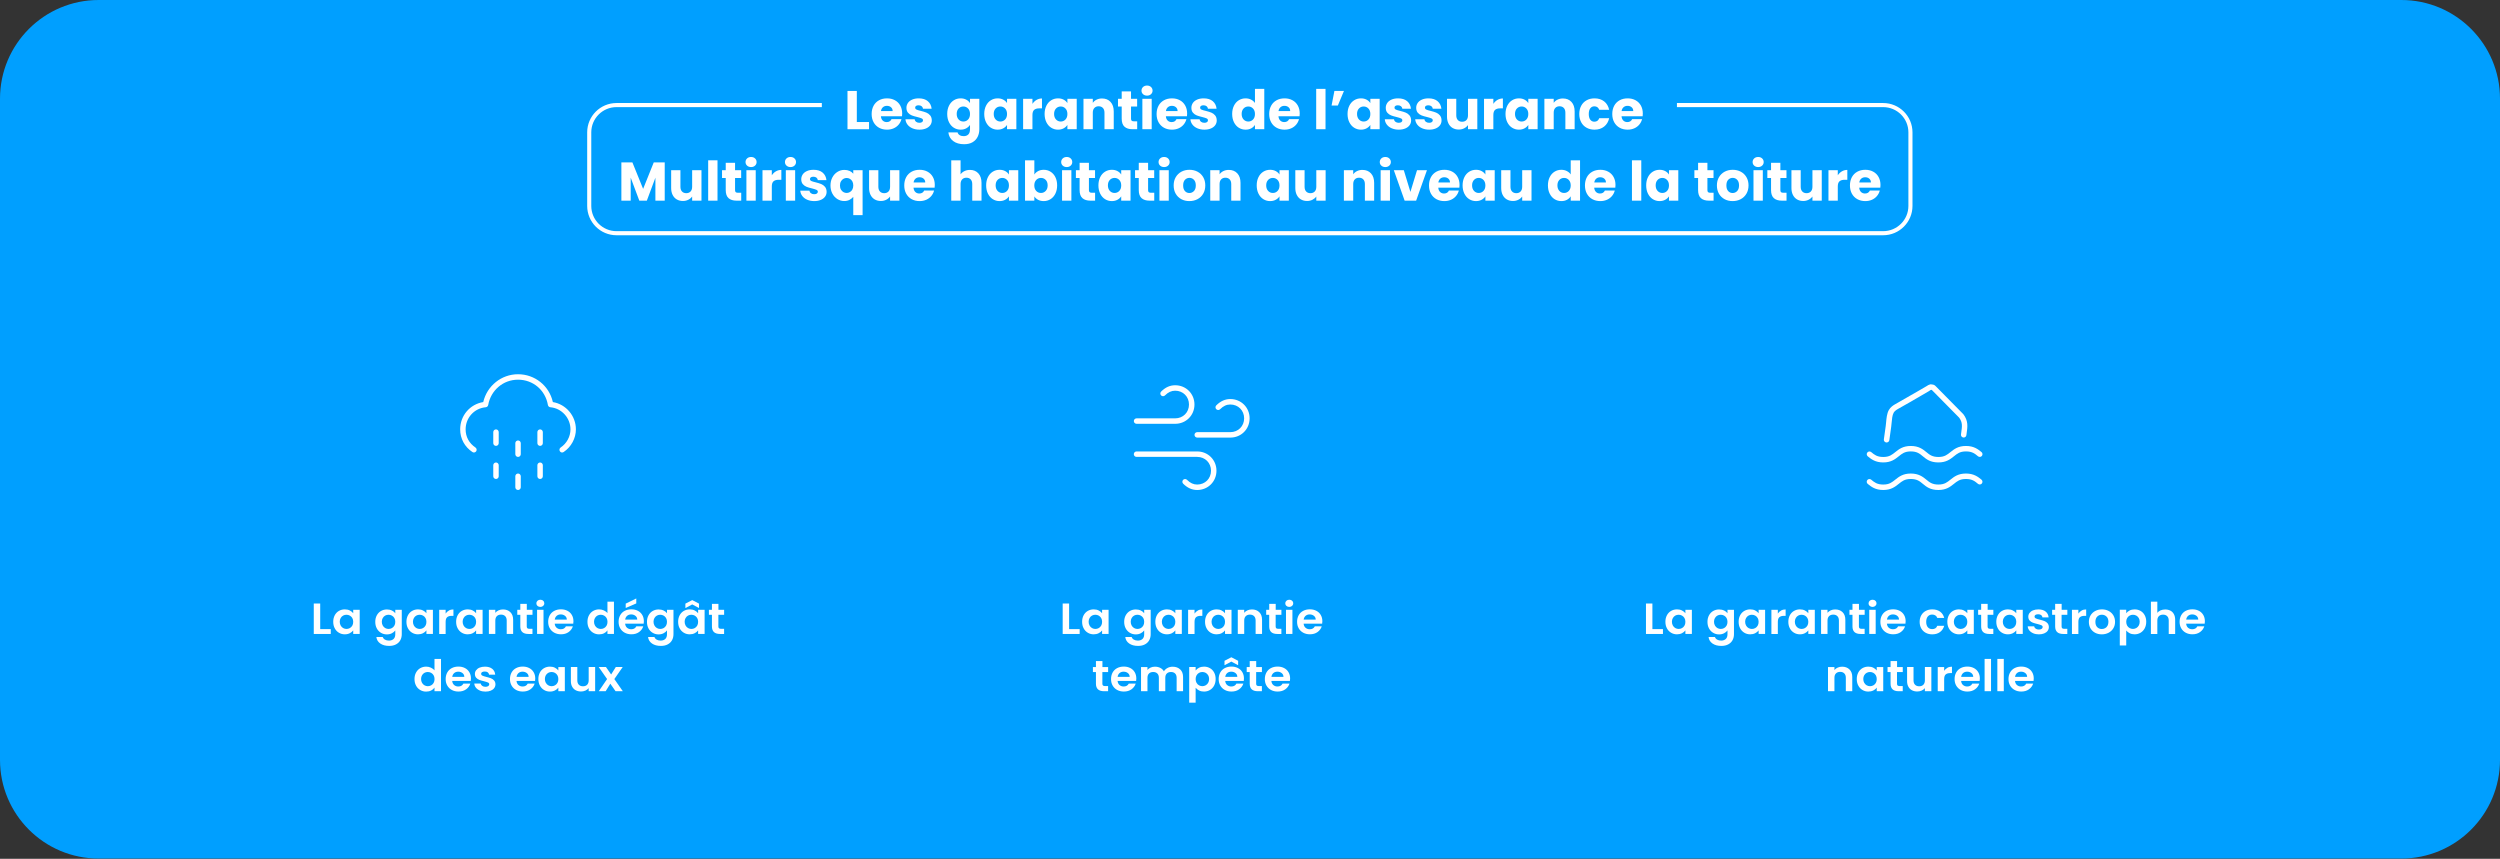 <svg width="917" height="315" viewBox="0 0 917 315" fill="none" xmlns="http://www.w3.org/2000/svg">
<rect x="0" y="0" width="917" height="315" fill="#333333" stroke="none"/>
<g clip-path="url(#clip0_1561_222)">
<path d="M880.8 0H36.2C16.207 0 0 16.207 0 36.2V278.72C0 298.713 16.207 314.92 36.2 314.92H880.8C900.793 314.92 917 298.713 917 278.72V36.2C917 16.207 900.793 0 880.8 0Z" fill="#009FFF"/>
<path d="M314.28 44.76H318.76V47.4H310.86V33.36H314.28V44.76Z" fill="white"/>
<path d="M330.86 42.64H323.12C323.17 43.33 323.4 43.86 323.79 44.23C324.18 44.6 324.67 44.78 325.24 44.78C326.09 44.78 326.69 44.42 327.02 43.7H330.66C330.47 44.43 330.14 45.09 329.65 45.68C329.16 46.27 328.55 46.73 327.82 47.06C327.09 47.39 326.27 47.56 325.36 47.56C324.27 47.56 323.29 47.33 322.44 46.86C321.59 46.39 320.92 45.73 320.44 44.86C319.96 43.99 319.72 42.98 319.72 41.82C319.72 40.66 319.96 39.65 320.43 38.78C320.9 37.91 321.57 37.25 322.42 36.78C323.27 36.31 324.25 36.08 325.36 36.08C326.47 36.08 327.4 36.31 328.24 36.76C329.08 37.21 329.74 37.86 330.21 38.7C330.68 39.54 330.92 40.52 330.92 41.64C330.92 41.96 330.9 42.29 330.86 42.64ZM327.42 40.74C327.42 40.15 327.22 39.69 326.82 39.34C326.42 38.99 325.92 38.82 325.32 38.82C324.72 38.82 324.26 38.99 323.87 39.32C323.48 39.65 323.23 40.13 323.14 40.74H327.42Z" fill="white"/>
<path d="M334.66 47.06C333.9 46.73 333.3 46.27 332.86 45.69C332.42 45.11 332.17 44.46 332.12 43.74H335.5C335.54 44.13 335.72 44.44 336.04 44.68C336.36 44.92 336.75 45.04 337.22 45.04C337.65 45.04 337.98 44.96 338.21 44.79C338.44 44.62 338.56 44.41 338.56 44.14C338.56 43.82 338.39 43.58 338.06 43.43C337.73 43.28 337.19 43.11 336.44 42.92C335.64 42.73 334.97 42.54 334.44 42.33C333.91 42.12 333.45 41.8 333.06 41.35C332.67 40.9 332.48 40.3 332.48 39.54C332.48 38.9 332.66 38.32 333.01 37.79C333.36 37.26 333.88 36.85 334.57 36.54C335.26 36.23 336.07 36.08 337.02 36.08C338.42 36.08 339.52 36.43 340.33 37.12C341.14 37.81 341.6 38.73 341.72 39.88H338.56C338.51 39.49 338.34 39.19 338.05 38.96C337.76 38.73 337.39 38.62 336.92 38.62C336.52 38.62 336.21 38.7 336 38.85C335.79 39 335.68 39.21 335.68 39.48C335.68 39.8 335.85 40.04 336.19 40.2C336.53 40.36 337.06 40.52 337.78 40.68C338.61 40.89 339.28 41.1 339.8 41.31C340.32 41.52 340.78 41.85 341.17 42.31C341.56 42.77 341.77 43.39 341.78 44.16C341.78 44.81 341.6 45.4 341.23 45.91C340.86 46.42 340.34 46.83 339.65 47.12C338.96 47.41 338.17 47.56 337.26 47.56C336.29 47.56 335.42 47.39 334.66 47.06Z" fill="white"/>
<path d="M354.429 36.56C355.019 36.88 355.479 37.3 355.799 37.82V36.24H359.219V47.38C359.219 48.41 359.019 49.34 358.609 50.17C358.199 51 357.579 51.67 356.749 52.16C355.919 52.65 354.879 52.9 353.639 52.9C351.989 52.9 350.649 52.51 349.619 51.73C348.589 50.95 348.009 49.89 347.859 48.56H351.239C351.349 48.99 351.599 49.32 351.999 49.57C352.399 49.82 352.889 49.94 353.479 49.94C354.189 49.94 354.749 49.74 355.169 49.33C355.589 48.92 355.799 48.27 355.799 47.38V45.8C355.469 46.32 355.009 46.74 354.419 47.07C353.829 47.4 353.149 47.56 352.359 47.56C351.439 47.56 350.609 47.32 349.859 46.85C349.109 46.38 348.519 45.7 348.089 44.83C347.659 43.96 347.439 42.95 347.439 41.8C347.439 40.65 347.659 39.65 348.089 38.78C348.519 37.91 349.109 37.25 349.859 36.78C350.609 36.31 351.439 36.08 352.359 36.08C353.149 36.08 353.839 36.24 354.429 36.56ZM355.089 39.8C354.619 39.31 354.039 39.06 353.359 39.06C352.679 39.06 352.099 39.3 351.629 39.79C351.159 40.28 350.919 40.95 350.919 41.8C350.919 42.65 351.159 43.33 351.629 43.83C352.099 44.33 352.679 44.58 353.359 44.58C354.039 44.58 354.619 44.33 355.089 43.84C355.559 43.35 355.799 42.67 355.799 41.82C355.799 40.97 355.559 40.29 355.089 39.8Z" fill="white"/>
<path d="M361.67 38.78C362.1 37.91 362.69 37.25 363.44 36.78C364.19 36.31 365.02 36.08 365.94 36.08C366.73 36.08 367.42 36.24 368.01 36.56C368.6 36.88 369.06 37.3 369.38 37.82V36.24H372.8V47.4H369.38V45.82C369.05 46.34 368.58 46.76 367.99 47.08C367.4 47.4 366.71 47.56 365.92 47.56C365.01 47.56 364.19 47.32 363.44 46.85C362.69 46.38 362.1 45.7 361.67 44.83C361.24 43.96 361.02 42.95 361.02 41.8C361.02 40.65 361.24 39.65 361.67 38.78ZM368.67 39.8C368.2 39.31 367.62 39.06 366.94 39.06C366.26 39.06 365.68 39.3 365.21 39.79C364.74 40.28 364.5 40.95 364.5 41.8C364.5 42.65 364.74 43.33 365.21 43.83C365.68 44.33 366.26 44.58 366.94 44.58C367.62 44.58 368.2 44.33 368.67 43.84C369.14 43.35 369.38 42.67 369.38 41.82C369.38 40.97 369.14 40.29 368.67 39.8Z" fill="white"/>
<path d="M380.2 36.65C380.8 36.3 381.47 36.12 382.2 36.12V39.74H381.26C380.41 39.74 379.77 39.92 379.34 40.29C378.91 40.66 378.7 41.3 378.7 42.22V47.4H375.28V36.24H378.7V38.1C379.1 37.49 379.6 37 380.2 36.65Z" fill="white"/>
<path d="M383.81 38.78C384.24 37.91 384.83 37.25 385.58 36.78C386.33 36.31 387.16 36.08 388.08 36.08C388.87 36.08 389.56 36.24 390.15 36.56C390.74 36.88 391.2 37.3 391.52 37.82V36.24H394.94V47.4H391.52V45.82C391.19 46.34 390.72 46.76 390.13 47.08C389.54 47.4 388.85 47.56 388.06 47.56C387.15 47.56 386.33 47.32 385.58 46.85C384.83 46.38 384.24 45.7 383.81 44.83C383.38 43.96 383.16 42.95 383.16 41.8C383.16 40.65 383.38 39.65 383.81 38.78ZM390.81 39.8C390.34 39.31 389.76 39.06 389.08 39.06C388.4 39.06 387.82 39.3 387.35 39.79C386.88 40.28 386.64 40.95 386.64 41.8C386.64 42.65 386.88 43.33 387.35 43.83C387.82 44.33 388.4 44.58 389.08 44.58C389.76 44.58 390.34 44.33 390.81 43.84C391.28 43.35 391.52 42.67 391.52 41.82C391.52 40.97 391.28 40.29 390.81 39.8Z" fill="white"/>
<path d="M407.35 37.39C408.13 38.24 408.52 39.4 408.52 40.88V47.4H405.12V41.34C405.12 40.59 404.93 40.01 404.54 39.6C404.15 39.19 403.63 38.98 402.98 38.98C402.33 38.98 401.81 39.19 401.42 39.6C401.03 40.01 400.84 40.59 400.84 41.34V47.4H397.42V36.24H400.84V37.72C401.19 37.23 401.65 36.84 402.24 36.55C402.83 36.26 403.49 36.12 404.22 36.12C405.53 36.12 406.57 36.54 407.35 37.39Z" fill="white"/>
<path d="M417.12 44.5V47.4H415.38C414.14 47.4 413.17 47.1 412.48 46.49C411.79 45.88 411.44 44.89 411.44 43.52V39.08H410.08V36.24H411.44V33.52H414.86V36.24H417.1V39.08H414.86V43.56C414.86 43.89 414.94 44.13 415.1 44.28C415.26 44.43 415.53 44.5 415.9 44.5H417.12Z" fill="white"/>
<path d="M419.27 34.55C418.89 34.2 418.7 33.76 418.7 33.24C418.7 32.72 418.89 32.26 419.27 31.91C419.65 31.56 420.14 31.38 420.74 31.38C421.34 31.38 421.81 31.56 422.19 31.91C422.57 32.26 422.76 32.71 422.76 33.24C422.76 33.77 422.57 34.2 422.19 34.55C421.81 34.9 421.33 35.08 420.74 35.08C420.15 35.08 419.65 34.9 419.27 34.55ZM422.44 36.24V47.4H419.02V36.24H422.44Z" fill="white"/>
<path d="M435.38 42.64H427.64C427.69 43.33 427.92 43.86 428.31 44.23C428.7 44.6 429.19 44.78 429.76 44.78C430.61 44.78 431.21 44.42 431.54 43.7H435.18C434.99 44.43 434.66 45.09 434.17 45.68C433.68 46.27 433.07 46.73 432.34 47.06C431.61 47.39 430.79 47.56 429.88 47.56C428.79 47.56 427.81 47.33 426.96 46.86C426.11 46.39 425.44 45.73 424.96 44.86C424.48 43.99 424.24 42.98 424.24 41.82C424.24 40.66 424.48 39.65 424.95 38.78C425.42 37.91 426.09 37.25 426.94 36.78C427.79 36.31 428.77 36.08 429.88 36.08C430.99 36.08 431.92 36.31 432.76 36.76C433.6 37.21 434.26 37.86 434.73 38.7C435.2 39.54 435.44 40.52 435.44 41.64C435.44 41.96 435.42 42.29 435.38 42.64ZM431.94 40.74C431.94 40.15 431.74 39.69 431.34 39.34C430.94 38.99 430.44 38.82 429.84 38.82C429.24 38.82 428.78 38.99 428.39 39.32C428 39.65 427.75 40.13 427.66 40.74H431.94Z" fill="white"/>
<path d="M439.18 47.06C438.42 46.73 437.82 46.27 437.38 45.69C436.94 45.11 436.69 44.46 436.64 43.74H440.02C440.06 44.13 440.24 44.44 440.56 44.68C440.88 44.92 441.27 45.04 441.74 45.04C442.17 45.04 442.5 44.96 442.73 44.79C442.96 44.62 443.08 44.41 443.08 44.14C443.08 43.82 442.91 43.58 442.58 43.43C442.25 43.28 441.71 43.11 440.96 42.92C440.16 42.73 439.49 42.54 438.96 42.33C438.43 42.12 437.97 41.8 437.58 41.35C437.19 40.9 437 40.3 437 39.54C437 38.9 437.18 38.32 437.53 37.79C437.88 37.26 438.4 36.85 439.09 36.54C439.78 36.23 440.59 36.08 441.54 36.08C442.94 36.08 444.04 36.43 444.85 37.12C445.66 37.81 446.12 38.73 446.24 39.88H443.08C443.03 39.49 442.86 39.19 442.57 38.96C442.28 38.73 441.91 38.62 441.44 38.62C441.04 38.62 440.73 38.7 440.52 38.85C440.31 39 440.2 39.21 440.2 39.48C440.2 39.8 440.37 40.04 440.71 40.2C441.05 40.36 441.58 40.52 442.3 40.68C443.13 40.89 443.8 41.1 444.32 41.31C444.84 41.52 445.3 41.85 445.69 42.31C446.08 42.77 446.29 43.39 446.3 44.16C446.3 44.81 446.12 45.4 445.75 45.91C445.38 46.42 444.86 46.83 444.17 47.12C443.48 47.41 442.69 47.56 441.78 47.56C440.81 47.56 439.94 47.39 439.18 47.06Z" fill="white"/>
<path d="M452.61 38.78C453.04 37.91 453.63 37.25 454.38 36.78C455.13 36.31 455.96 36.08 456.88 36.08C457.61 36.08 458.28 36.23 458.89 36.54C459.5 36.85 459.97 37.26 460.32 37.78V32.6H463.74V47.4H460.32V45.8C460 46.33 459.54 46.76 458.95 47.08C458.36 47.4 457.67 47.56 456.88 47.56C455.96 47.56 455.13 47.32 454.38 46.85C453.63 46.38 453.04 45.7 452.61 44.83C452.18 43.96 451.96 42.95 451.96 41.8C451.96 40.65 452.18 39.65 452.61 38.78ZM459.61 39.8C459.14 39.31 458.56 39.06 457.88 39.06C457.2 39.06 456.62 39.3 456.15 39.79C455.68 40.28 455.44 40.95 455.44 41.8C455.44 42.65 455.68 43.33 456.15 43.83C456.62 44.33 457.2 44.58 457.88 44.58C458.56 44.58 459.14 44.33 459.61 43.84C460.08 43.35 460.32 42.67 460.32 41.82C460.32 40.97 460.08 40.29 459.61 39.8Z" fill="white"/>
<path d="M476.68 42.64H468.94C468.99 43.33 469.22 43.86 469.61 44.23C470 44.6 470.49 44.78 471.06 44.78C471.91 44.78 472.51 44.42 472.84 43.7H476.48C476.29 44.43 475.96 45.09 475.47 45.68C474.98 46.27 474.37 46.73 473.64 47.06C472.91 47.39 472.09 47.56 471.18 47.56C470.09 47.56 469.11 47.33 468.26 46.86C467.41 46.39 466.74 45.73 466.26 44.86C465.78 43.99 465.54 42.98 465.54 41.82C465.54 40.66 465.78 39.65 466.25 38.78C466.72 37.91 467.39 37.25 468.24 36.78C469.09 36.31 470.07 36.08 471.18 36.08C472.29 36.08 473.22 36.31 474.06 36.76C474.9 37.21 475.56 37.86 476.03 38.7C476.5 39.54 476.74 40.52 476.74 41.64C476.74 41.96 476.72 42.29 476.68 42.64ZM473.24 40.74C473.24 40.15 473.04 39.69 472.64 39.34C472.24 38.99 471.74 38.82 471.14 38.82C470.54 38.82 470.08 38.99 469.69 39.32C469.3 39.65 469.05 40.13 468.96 40.74H473.24Z" fill="white"/>
<path d="M486.2 32.6V47.4H482.78V32.6H486.2Z" fill="white"/>
<path d="M489.46 33.36H492.96L490.72 38.72H488.42L489.46 33.36Z" fill="white"/>
<path d="M494.93 38.78C495.36 37.91 495.95 37.25 496.7 36.78C497.45 36.31 498.28 36.08 499.2 36.08C499.99 36.08 500.68 36.24 501.27 36.56C501.86 36.88 502.32 37.3 502.64 37.82V36.24H506.06V47.4H502.64V45.82C502.31 46.34 501.84 46.76 501.25 47.08C500.66 47.4 499.97 47.56 499.18 47.56C498.27 47.56 497.45 47.32 496.7 46.85C495.95 46.38 495.36 45.7 494.93 44.83C494.5 43.96 494.28 42.95 494.28 41.8C494.28 40.65 494.5 39.65 494.93 38.78ZM501.93 39.8C501.46 39.31 500.88 39.06 500.2 39.06C499.52 39.06 498.94 39.3 498.47 39.79C498 40.28 497.76 40.95 497.76 41.8C497.76 42.65 498 43.33 498.47 43.83C498.94 44.33 499.52 44.58 500.2 44.58C500.88 44.58 501.46 44.33 501.93 43.84C502.4 43.35 502.64 42.67 502.64 41.82C502.64 40.97 502.4 40.29 501.93 39.8Z" fill="white"/>
<path d="M510.479 47.06C509.719 46.73 509.119 46.27 508.679 45.69C508.239 45.11 507.989 44.46 507.939 43.74H511.319C511.359 44.13 511.539 44.44 511.859 44.68C512.179 44.92 512.569 45.04 513.039 45.04C513.469 45.04 513.799 44.96 514.029 44.79C514.259 44.62 514.379 44.41 514.379 44.14C514.379 43.82 514.209 43.58 513.879 43.43C513.549 43.28 513.009 43.11 512.259 42.92C511.459 42.73 510.789 42.54 510.259 42.33C509.729 42.12 509.269 41.8 508.879 41.35C508.489 40.9 508.299 40.3 508.299 39.54C508.299 38.9 508.479 38.32 508.829 37.79C509.179 37.26 509.699 36.85 510.389 36.54C511.079 36.23 511.889 36.08 512.839 36.08C514.239 36.08 515.339 36.43 516.149 37.12C516.959 37.81 517.419 38.73 517.539 39.88H514.379C514.329 39.49 514.159 39.19 513.869 38.96C513.579 38.73 513.209 38.62 512.739 38.62C512.339 38.62 512.029 38.7 511.819 38.85C511.609 39 511.499 39.21 511.499 39.48C511.499 39.8 511.669 40.04 512.009 40.2C512.349 40.36 512.879 40.52 513.599 40.68C514.429 40.89 515.099 41.1 515.619 41.31C516.139 41.52 516.599 41.85 516.989 42.31C517.379 42.77 517.589 43.39 517.599 44.16C517.599 44.81 517.419 45.4 517.049 45.91C516.679 46.42 516.159 46.83 515.469 47.12C514.779 47.41 513.989 47.56 513.079 47.56C512.109 47.56 511.239 47.39 510.479 47.06Z" fill="white"/>
<path d="M521.64 47.06C520.88 46.73 520.28 46.27 519.84 45.69C519.4 45.11 519.15 44.46 519.1 43.74H522.48C522.52 44.13 522.7 44.44 523.02 44.68C523.34 44.92 523.73 45.04 524.2 45.04C524.63 45.04 524.96 44.96 525.19 44.79C525.42 44.62 525.54 44.41 525.54 44.14C525.54 43.82 525.37 43.58 525.04 43.43C524.71 43.28 524.17 43.11 523.42 42.92C522.62 42.73 521.95 42.54 521.42 42.33C520.89 42.12 520.43 41.8 520.04 41.35C519.65 40.9 519.46 40.3 519.46 39.54C519.46 38.9 519.64 38.32 519.99 37.79C520.34 37.26 520.86 36.85 521.55 36.54C522.24 36.23 523.05 36.08 524 36.08C525.4 36.08 526.5 36.43 527.31 37.12C528.12 37.81 528.58 38.73 528.7 39.88H525.54C525.49 39.49 525.32 39.19 525.03 38.96C524.74 38.73 524.37 38.62 523.9 38.62C523.5 38.62 523.19 38.7 522.98 38.85C522.77 39 522.66 39.21 522.66 39.48C522.66 39.8 522.83 40.04 523.17 40.2C523.51 40.36 524.04 40.52 524.76 40.68C525.59 40.89 526.26 41.1 526.78 41.31C527.3 41.52 527.76 41.85 528.15 42.31C528.54 42.77 528.75 43.39 528.76 44.16C528.76 44.81 528.58 45.4 528.21 45.91C527.84 46.42 527.32 46.83 526.63 47.12C525.94 47.41 525.15 47.56 524.24 47.56C523.27 47.56 522.4 47.39 521.64 47.06Z" fill="white"/>
<path d="M541.88 36.24V47.4H538.46V45.88C538.11 46.37 537.64 46.77 537.05 47.07C536.46 47.37 535.8 47.52 535.08 47.52C534.23 47.52 533.47 47.33 532.82 46.95C532.17 46.57 531.66 46.02 531.3 45.3C530.94 44.58 530.76 43.73 530.76 42.76V36.24H534.16V42.3C534.16 43.05 534.35 43.63 534.74 44.04C535.13 44.45 535.65 44.66 536.3 44.66C536.95 44.66 537.49 44.45 537.88 44.04C538.27 43.63 538.46 43.05 538.46 42.3V36.24H541.88Z" fill="white"/>
<path d="M549.26 36.65C549.86 36.3 550.53 36.12 551.26 36.12V39.74H550.32C549.47 39.74 548.83 39.92 548.4 40.29C547.97 40.66 547.76 41.3 547.76 42.22V47.4H544.34V36.24H547.76V38.1C548.16 37.49 548.66 37 549.26 36.65Z" fill="white"/>
<path d="M552.87 38.78C553.3 37.91 553.89 37.25 554.64 36.78C555.39 36.31 556.22 36.08 557.14 36.08C557.93 36.08 558.62 36.24 559.21 36.56C559.8 36.88 560.26 37.3 560.58 37.82V36.24H564V47.4H560.58V45.82C560.25 46.34 559.78 46.76 559.19 47.08C558.6 47.4 557.91 47.56 557.12 47.56C556.21 47.56 555.39 47.32 554.64 46.85C553.89 46.38 553.3 45.7 552.87 44.83C552.44 43.96 552.22 42.95 552.22 41.8C552.22 40.65 552.44 39.65 552.87 38.78ZM559.87 39.8C559.4 39.31 558.82 39.06 558.14 39.06C557.46 39.06 556.88 39.3 556.41 39.79C555.94 40.28 555.7 40.95 555.7 41.8C555.7 42.65 555.94 43.33 556.41 43.83C556.88 44.33 557.46 44.58 558.14 44.58C558.82 44.58 559.4 44.33 559.87 43.84C560.34 43.35 560.58 42.67 560.58 41.82C560.58 40.97 560.34 40.29 559.87 39.8Z" fill="white"/>
<path d="M576.409 37.39C577.189 38.24 577.58 39.4 577.58 40.88V47.4H574.18V41.34C574.18 40.59 573.989 40.01 573.599 39.6C573.209 39.19 572.689 38.98 572.039 38.98C571.389 38.98 570.869 39.19 570.479 39.6C570.089 40.01 569.9 40.59 569.9 41.34V47.4H566.479V36.24H569.9V37.72C570.25 37.23 570.709 36.84 571.299 36.55C571.889 36.26 572.55 36.12 573.28 36.12C574.59 36.12 575.629 36.54 576.409 37.39Z" fill="white"/>
<path d="M579.99 38.78C580.46 37.91 581.12 37.25 581.97 36.78C582.82 36.31 583.79 36.08 584.88 36.08C586.28 36.08 587.45 36.45 588.39 37.18C589.33 37.91 589.95 38.95 590.24 40.28H586.6C586.29 39.43 585.7 39 584.82 39C584.19 39 583.69 39.24 583.32 39.73C582.95 40.22 582.76 40.91 582.76 41.82C582.76 42.73 582.95 43.42 583.32 43.91C583.69 44.4 584.19 44.64 584.82 44.64C585.7 44.64 586.29 44.21 586.6 43.36H590.24C589.95 44.67 589.33 45.69 588.38 46.44C587.43 47.19 586.27 47.56 584.88 47.56C583.79 47.56 582.82 47.33 581.97 46.86C581.12 46.39 580.46 45.73 579.99 44.86C579.52 43.99 579.28 42.98 579.28 41.82C579.28 40.66 579.52 39.65 579.99 38.78Z" fill="white"/>
<path d="M602.52 42.64H594.78C594.83 43.33 595.06 43.86 595.45 44.23C595.84 44.6 596.33 44.78 596.9 44.78C597.75 44.78 598.35 44.42 598.68 43.7H602.32C602.13 44.43 601.8 45.09 601.31 45.68C600.82 46.27 600.21 46.73 599.48 47.06C598.75 47.39 597.93 47.56 597.02 47.56C595.93 47.56 594.95 47.33 594.1 46.86C593.25 46.39 592.58 45.73 592.1 44.86C591.62 43.99 591.38 42.98 591.38 41.82C591.38 40.66 591.62 39.65 592.09 38.78C592.56 37.91 593.23 37.25 594.08 36.78C594.93 36.31 595.91 36.08 597.02 36.08C598.13 36.08 599.06 36.31 599.9 36.76C600.74 37.21 601.4 37.86 601.87 38.7C602.34 39.54 602.58 40.52 602.58 41.64C602.58 41.96 602.56 42.29 602.52 42.64ZM599.08 40.74C599.08 40.15 598.88 39.69 598.48 39.34C598.08 38.99 597.58 38.82 596.98 38.82C596.38 38.82 595.92 38.99 595.53 39.32C595.14 39.65 594.89 40.13 594.8 40.74H599.08Z" fill="white"/>
<path d="M243.82 59.56V73.6H240.4V65.18L237.26 73.6H234.5L231.34 65.16V73.6H227.92V59.56H231.96L235.9 69.28L239.8 59.56H243.82Z" fill="white"/>
<path d="M257.3 62.44V73.6H253.88V72.08C253.53 72.57 253.06 72.97 252.47 73.27C251.88 73.57 251.22 73.72 250.5 73.72C249.65 73.72 248.89 73.53 248.24 73.15C247.59 72.77 247.08 72.22 246.72 71.5C246.36 70.78 246.18 69.93 246.18 68.96V62.44H249.58V68.5C249.58 69.25 249.77 69.83 250.16 70.24C250.55 70.65 251.07 70.86 251.72 70.86C252.37 70.86 252.91 70.65 253.3 70.24C253.69 69.83 253.88 69.25 253.88 68.5V62.44H257.3Z" fill="white"/>
<path d="M263.18 58.8V73.6H259.76V58.8H263.18Z" fill="white"/>
<path d="M271.88 70.7V73.6H270.14C268.9 73.6 267.93 73.3 267.24 72.69C266.55 72.08 266.2 71.09 266.2 69.72V65.28H264.84V62.44H266.2V59.72H269.62V62.44H271.86V65.28H269.62V69.76C269.62 70.09 269.7 70.33 269.86 70.48C270.02 70.63 270.29 70.7 270.66 70.7H271.88Z" fill="white"/>
<path d="M274.03 60.75C273.65 60.4 273.46 59.96 273.46 59.44C273.46 58.92 273.65 58.46 274.03 58.11C274.41 57.76 274.9 57.58 275.5 57.58C276.1 57.58 276.57 57.76 276.95 58.11C277.33 58.46 277.52 58.91 277.52 59.44C277.52 59.97 277.33 60.4 276.95 60.75C276.57 61.1 276.09 61.28 275.5 61.28C274.91 61.28 274.41 61.1 274.03 60.75ZM277.2 62.44V73.6H273.78V62.44H277.2Z" fill="white"/>
<path d="M284.6 62.85C285.2 62.5 285.87 62.32 286.6 62.32V65.94H285.66C284.81 65.94 284.17 66.12 283.74 66.49C283.31 66.86 283.1 67.5 283.1 68.42V73.6H279.68V62.44H283.1V64.3C283.5 63.69 284 63.2 284.6 62.85Z" fill="white"/>
<path d="M288.49 60.75C288.11 60.4 287.92 59.96 287.92 59.44C287.92 58.92 288.11 58.46 288.49 58.11C288.87 57.76 289.36 57.58 289.96 57.58C290.56 57.58 291.03 57.76 291.41 58.11C291.79 58.46 291.98 58.91 291.98 59.44C291.98 59.97 291.79 60.4 291.41 60.75C291.03 61.1 290.55 61.28 289.96 61.28C289.37 61.28 288.87 61.1 288.49 60.75ZM291.66 62.44V73.6H288.24V62.44H291.66Z" fill="white"/>
<path d="M296.08 73.26C295.32 72.93 294.72 72.47 294.28 71.89C293.84 71.31 293.59 70.66 293.54 69.94H296.92C296.96 70.33 297.14 70.64 297.46 70.88C297.78 71.12 298.17 71.24 298.64 71.24C299.07 71.24 299.4 71.16 299.63 70.99C299.86 70.82 299.98 70.61 299.98 70.34C299.98 70.02 299.81 69.78 299.48 69.63C299.15 69.48 298.61 69.31 297.86 69.12C297.06 68.93 296.39 68.74 295.86 68.53C295.33 68.32 294.87 68 294.48 67.55C294.09 67.1 293.9 66.5 293.9 65.74C293.9 65.1 294.08 64.52 294.43 63.99C294.78 63.46 295.3 63.05 295.99 62.74C296.68 62.43 297.49 62.28 298.44 62.28C299.84 62.28 300.94 62.63 301.75 63.32C302.56 64.01 303.02 64.93 303.14 66.08H299.98C299.93 65.69 299.76 65.39 299.47 65.16C299.18 64.93 298.81 64.82 298.34 64.82C297.94 64.82 297.63 64.9 297.42 65.05C297.21 65.2 297.1 65.41 297.1 65.68C297.1 66 297.27 66.24 297.61 66.4C297.95 66.56 298.48 66.72 299.2 66.88C300.03 67.09 300.7 67.3 301.22 67.51C301.74 67.72 302.2 68.05 302.59 68.51C302.98 68.97 303.19 69.59 303.2 70.36C303.2 71.01 303.02 71.6 302.65 72.11C302.28 72.62 301.76 73.03 301.07 73.32C300.38 73.61 299.59 73.76 298.68 73.76C297.71 73.76 296.84 73.59 296.08 73.26Z" fill="white"/>
<path d="M305.31 65.08C305.77 64.21 306.39 63.54 307.17 63.05C307.95 62.56 308.8 62.32 309.72 62.32C310.43 62.32 311.06 62.44 311.62 62.69C312.18 62.94 312.63 63.28 312.98 63.72V62.44H316.4V78.92H312.98V72.2C312.59 72.67 312.12 73.04 311.57 73.32C311.02 73.6 310.39 73.74 309.68 73.74C308.77 73.74 307.93 73.5 307.16 73.02C306.39 72.54 305.77 71.87 305.31 71C304.85 70.13 304.62 69.15 304.62 68.04C304.62 66.93 304.85 65.95 305.31 65.08ZM312.63 66.51C312.4 66.1 312.09 65.8 311.72 65.59C311.35 65.38 310.95 65.28 310.54 65.28C310.13 65.28 309.75 65.38 309.38 65.59C309.01 65.8 308.7 66.11 308.46 66.52C308.22 66.93 308.1 67.44 308.1 68.04C308.1 68.64 308.22 69.14 308.46 69.55C308.7 69.96 309.01 70.26 309.38 70.47C309.75 70.68 310.14 70.78 310.54 70.78C310.94 70.78 311.33 70.68 311.71 70.47C312.09 70.26 312.4 69.95 312.63 69.54C312.86 69.13 312.98 68.62 312.98 68.02C312.98 67.42 312.86 66.92 312.63 66.51Z" fill="white"/>
<path d="M329.9 62.44V73.6H326.48V72.08C326.13 72.57 325.66 72.97 325.07 73.27C324.48 73.57 323.82 73.72 323.1 73.72C322.25 73.72 321.49 73.53 320.84 73.15C320.19 72.77 319.68 72.22 319.32 71.5C318.96 70.78 318.78 69.93 318.78 68.96V62.44H322.18V68.5C322.18 69.25 322.37 69.83 322.76 70.24C323.15 70.65 323.67 70.86 324.32 70.86C324.97 70.86 325.51 70.65 325.9 70.24C326.29 69.83 326.48 69.25 326.48 68.5V62.44H329.9Z" fill="white"/>
<path d="M342.82 68.84H335.08C335.13 69.53 335.36 70.06 335.75 70.43C336.14 70.8 336.63 70.98 337.2 70.98C338.05 70.98 338.65 70.62 338.98 69.9H342.62C342.43 70.63 342.1 71.29 341.61 71.88C341.12 72.47 340.51 72.93 339.78 73.26C339.05 73.59 338.23 73.76 337.32 73.76C336.23 73.76 335.25 73.53 334.4 73.06C333.55 72.59 332.88 71.93 332.4 71.06C331.92 70.19 331.68 69.18 331.68 68.02C331.68 66.86 331.92 65.85 332.39 64.98C332.86 64.11 333.53 63.45 334.38 62.98C335.23 62.51 336.21 62.28 337.32 62.28C338.43 62.28 339.36 62.51 340.2 62.96C341.04 63.41 341.7 64.06 342.17 64.9C342.64 65.74 342.88 66.72 342.88 67.84C342.88 68.16 342.86 68.49 342.82 68.84ZM339.38 66.94C339.38 66.35 339.18 65.89 338.78 65.54C338.38 65.19 337.88 65.02 337.28 65.02C336.68 65.02 336.22 65.19 335.83 65.52C335.44 65.85 335.19 66.33 335.1 66.94H339.38Z" fill="white"/>
<path d="M358.86 63.59C359.63 64.44 360.02 65.6 360.02 67.08V73.6H356.62V67.54C356.62 66.79 356.43 66.21 356.04 65.8C355.65 65.39 355.13 65.18 354.48 65.18C353.83 65.18 353.31 65.39 352.92 65.8C352.53 66.21 352.34 66.79 352.34 67.54V73.6H348.92V58.8H352.34V63.94C352.69 63.45 353.16 63.05 353.76 62.76C354.36 62.47 355.03 62.32 355.78 62.32C357.06 62.32 358.09 62.74 358.86 63.59Z" fill="white"/>
<path d="M362.37 64.98C362.8 64.11 363.39 63.45 364.14 62.98C364.89 62.51 365.72 62.28 366.64 62.28C367.43 62.28 368.12 62.44 368.71 62.76C369.3 63.08 369.76 63.5 370.08 64.02V62.44H373.5V73.6H370.08V72.02C369.75 72.54 369.28 72.96 368.69 73.28C368.1 73.6 367.41 73.76 366.62 73.76C365.71 73.76 364.89 73.52 364.14 73.05C363.39 72.58 362.8 71.9 362.37 71.03C361.94 70.16 361.72 69.15 361.72 68C361.72 66.85 361.94 65.85 362.37 64.98ZM369.37 66C368.9 65.51 368.32 65.26 367.64 65.26C366.96 65.26 366.38 65.5 365.91 65.99C365.44 66.48 365.2 67.15 365.2 68C365.2 68.85 365.44 69.53 365.91 70.03C366.38 70.53 366.96 70.78 367.64 70.78C368.32 70.78 368.9 70.53 369.37 70.04C369.84 69.55 370.08 68.87 370.08 68.02C370.08 67.17 369.84 66.49 369.37 66Z" fill="white"/>
<path d="M380.779 62.76C381.379 62.44 382.069 62.28 382.839 62.28C383.759 62.28 384.589 62.51 385.339 62.98C386.089 63.45 386.679 64.11 387.109 64.98C387.539 65.85 387.759 66.85 387.759 68C387.759 69.15 387.539 70.16 387.109 71.03C386.679 71.9 386.089 72.58 385.339 73.05C384.589 73.52 383.759 73.76 382.839 73.76C382.049 73.76 381.369 73.6 380.779 73.29C380.189 72.98 379.729 72.56 379.399 72.04V73.6H375.979V58.8H379.399V64.02C379.719 63.5 380.179 63.08 380.779 62.76ZM383.569 65.99C383.099 65.5 382.509 65.26 381.819 65.26C381.129 65.26 380.559 65.51 380.089 66C379.619 66.49 379.379 67.17 379.379 68.02C379.379 68.87 379.619 69.55 380.089 70.04C380.559 70.53 381.139 70.78 381.819 70.78C382.499 70.78 383.079 70.53 383.559 70.03C384.039 69.53 384.279 68.85 384.279 68C384.279 67.15 384.039 66.48 383.569 65.99Z" fill="white"/>
<path d="M389.81 60.75C389.43 60.4 389.24 59.96 389.24 59.44C389.24 58.92 389.43 58.46 389.81 58.11C390.19 57.76 390.68 57.58 391.28 57.58C391.88 57.58 392.35 57.76 392.73 58.11C393.11 58.46 393.3 58.91 393.3 59.44C393.3 59.97 393.11 60.4 392.73 60.75C392.35 61.1 391.87 61.28 391.28 61.28C390.69 61.28 390.19 61.1 389.81 60.75ZM392.98 62.44V73.6H389.56V62.44H392.98Z" fill="white"/>
<path d="M401.68 70.7V73.6H399.94C398.7 73.6 397.73 73.3 397.04 72.69C396.35 72.08 396 71.09 396 69.72V65.28H394.64V62.44H396V59.72H399.42V62.44H401.66V65.28H399.42V69.76C399.42 70.09 399.5 70.33 399.66 70.48C399.82 70.63 400.09 70.7 400.46 70.7H401.68Z" fill="white"/>
<path d="M403.55 64.98C403.98 64.11 404.57 63.45 405.32 62.98C406.07 62.51 406.9 62.28 407.82 62.28C408.61 62.28 409.3 62.44 409.89 62.76C410.48 63.08 410.94 63.5 411.26 64.02V62.44H414.68V73.6H411.26V72.02C410.93 72.54 410.46 72.96 409.87 73.28C409.28 73.6 408.59 73.76 407.8 73.76C406.89 73.76 406.07 73.52 405.32 73.05C404.57 72.58 403.98 71.9 403.55 71.03C403.12 70.16 402.9 69.15 402.9 68C402.9 66.85 403.12 65.85 403.55 64.98ZM410.55 66C410.08 65.51 409.5 65.26 408.82 65.26C408.14 65.26 407.56 65.5 407.09 65.99C406.62 66.48 406.38 67.15 406.38 68C406.38 68.85 406.62 69.53 407.09 70.03C407.56 70.53 408.14 70.78 408.82 70.78C409.5 70.78 410.08 70.53 410.55 70.04C411.02 69.55 411.26 68.87 411.26 68.02C411.26 67.17 411.02 66.49 410.55 66Z" fill="white"/>
<path d="M423.38 70.7V73.6H421.64C420.4 73.6 419.43 73.3 418.74 72.69C418.05 72.08 417.7 71.09 417.7 69.72V65.28H416.34V62.44H417.7V59.72H421.12V62.44H423.36V65.28H421.12V69.76C421.12 70.09 421.2 70.33 421.36 70.48C421.52 70.63 421.79 70.7 422.16 70.7H423.38Z" fill="white"/>
<path d="M425.53 60.75C425.15 60.4 424.96 59.96 424.96 59.44C424.96 58.92 425.15 58.46 425.53 58.11C425.91 57.76 426.4 57.58 427 57.58C427.6 57.58 428.07 57.76 428.45 58.11C428.83 58.46 429.02 58.91 429.02 59.44C429.02 59.97 428.83 60.4 428.45 60.75C428.07 61.1 427.59 61.28 427 61.28C426.41 61.28 425.91 61.1 425.53 60.75ZM428.7 62.44V73.6H425.28V62.44H428.7Z" fill="white"/>
<path d="M433.31 73.06C432.44 72.59 431.75 71.93 431.25 71.06C430.75 70.19 430.5 69.18 430.5 68.02C430.5 66.86 430.75 65.86 431.26 64.99C431.77 64.12 432.46 63.45 433.34 62.98C434.22 62.51 435.21 62.28 436.3 62.28C437.39 62.28 438.38 62.51 439.26 62.98C440.14 63.45 440.83 64.12 441.34 64.99C441.85 65.86 442.1 66.87 442.1 68.02C442.1 69.17 441.84 70.18 441.33 71.05C440.82 71.92 440.12 72.59 439.23 73.06C438.34 73.53 437.35 73.76 436.26 73.76C435.17 73.76 434.18 73.53 433.31 73.06ZM437.93 70.08C438.39 69.6 438.62 68.91 438.62 68.02C438.62 67.13 438.4 66.44 437.95 65.96C437.5 65.48 436.95 65.24 436.3 65.24C435.65 65.24 435.08 65.48 434.64 65.95C434.2 66.42 433.98 67.11 433.98 68.02C433.98 68.93 434.2 69.6 434.63 70.08C435.06 70.56 435.61 70.8 436.26 70.8C436.91 70.8 437.47 70.56 437.93 70.08Z" fill="white"/>
<path d="M453.85 63.59C454.63 64.44 455.02 65.6 455.02 67.08V73.6H451.62V67.54C451.62 66.79 451.43 66.21 451.04 65.8C450.65 65.39 450.13 65.18 449.48 65.18C448.83 65.18 448.31 65.39 447.92 65.8C447.53 66.21 447.34 66.79 447.34 67.54V73.6H443.92V62.44H447.34V63.92C447.69 63.43 448.15 63.04 448.74 62.75C449.33 62.46 449.99 62.32 450.72 62.32C452.03 62.32 453.07 62.74 453.85 63.59Z" fill="white"/>
<path d="M461.61 64.98C462.04 64.11 462.63 63.45 463.38 62.98C464.13 62.51 464.96 62.28 465.88 62.28C466.67 62.28 467.36 62.44 467.95 62.76C468.54 63.08 469 63.5 469.32 64.02V62.44H472.74V73.6H469.32V72.02C468.99 72.54 468.52 72.96 467.93 73.28C467.34 73.6 466.65 73.76 465.86 73.76C464.95 73.76 464.13 73.52 463.38 73.05C462.63 72.58 462.04 71.9 461.61 71.03C461.18 70.16 460.96 69.15 460.96 68C460.96 66.85 461.18 65.85 461.61 64.98ZM468.61 66C468.14 65.51 467.56 65.26 466.88 65.26C466.2 65.26 465.62 65.5 465.15 65.99C464.68 66.48 464.44 67.15 464.44 68C464.44 68.85 464.68 69.53 465.15 70.03C465.62 70.53 466.2 70.78 466.88 70.78C467.56 70.78 468.14 70.53 468.61 70.04C469.08 69.55 469.32 68.87 469.32 68.02C469.32 67.17 469.08 66.49 468.61 66Z" fill="white"/>
<path d="M486.24 62.44V73.6H482.82V72.08C482.47 72.57 482 72.97 481.41 73.27C480.82 73.57 480.16 73.72 479.44 73.72C478.59 73.72 477.83 73.53 477.18 73.15C476.53 72.77 476.02 72.22 475.66 71.5C475.3 70.78 475.12 69.93 475.12 68.96V62.44H478.52V68.5C478.52 69.25 478.71 69.83 479.1 70.24C479.49 70.65 480.01 70.86 480.66 70.86C481.31 70.86 481.85 70.65 482.24 70.24C482.63 69.83 482.82 69.25 482.82 68.5V62.44H486.24Z" fill="white"/>
<path d="M502.869 63.59C503.649 64.44 504.039 65.6 504.039 67.08V73.6H500.639V67.54C500.639 66.79 500.449 66.21 500.059 65.8C499.669 65.39 499.149 65.18 498.499 65.18C497.849 65.18 497.329 65.39 496.939 65.8C496.549 66.21 496.359 66.79 496.359 67.54V73.6H492.939V62.44H496.359V63.92C496.709 63.43 497.169 63.04 497.759 62.75C498.349 62.46 499.009 62.32 499.739 62.32C501.049 62.32 502.089 62.74 502.869 63.59Z" fill="white"/>
<path d="M506.67 60.75C506.29 60.4 506.1 59.96 506.1 59.44C506.1 58.92 506.29 58.46 506.67 58.11C507.05 57.76 507.54 57.58 508.14 57.58C508.74 57.58 509.21 57.76 509.59 58.11C509.97 58.46 510.16 58.91 510.16 59.44C510.16 59.97 509.97 60.4 509.59 60.75C509.21 61.1 508.73 61.28 508.14 61.28C507.55 61.28 507.05 61.1 506.67 60.75ZM509.84 62.44V73.6H506.42V62.44H509.84Z" fill="white"/>
<path d="M517.34 70.4L519.76 62.44H523.4L519.44 73.6H515.22L511.26 62.44H514.92L517.34 70.4Z" fill="white"/>
<path d="M535.3 68.84H527.56C527.61 69.53 527.84 70.06 528.23 70.43C528.62 70.8 529.11 70.98 529.68 70.98C530.53 70.98 531.13 70.62 531.46 69.9H535.1C534.91 70.63 534.58 71.29 534.09 71.88C533.6 72.47 532.99 72.93 532.26 73.26C531.53 73.59 530.71 73.76 529.8 73.76C528.71 73.76 527.73 73.53 526.88 73.06C526.03 72.59 525.36 71.93 524.88 71.06C524.4 70.19 524.16 69.18 524.16 68.02C524.16 66.86 524.4 65.85 524.87 64.98C525.34 64.11 526.01 63.45 526.86 62.98C527.71 62.51 528.69 62.28 529.8 62.28C530.91 62.28 531.84 62.51 532.68 62.96C533.52 63.41 534.18 64.06 534.65 64.9C535.12 65.74 535.36 66.72 535.36 67.84C535.36 68.16 535.34 68.49 535.3 68.84ZM531.86 66.94C531.86 66.35 531.66 65.89 531.26 65.54C530.86 65.19 530.36 65.02 529.76 65.02C529.16 65.02 528.7 65.19 528.31 65.52C527.92 65.85 527.67 66.33 527.58 66.94H531.86Z" fill="white"/>
<path d="M537.13 64.98C537.56 64.11 538.15 63.45 538.9 62.98C539.65 62.51 540.48 62.28 541.4 62.28C542.19 62.28 542.879 62.44 543.469 62.76C544.059 63.08 544.52 63.5 544.84 64.02V62.44H548.26V73.6H544.84V72.02C544.51 72.54 544.04 72.96 543.45 73.28C542.86 73.6 542.17 73.76 541.38 73.76C540.47 73.76 539.65 73.52 538.9 73.05C538.15 72.58 537.56 71.9 537.13 71.03C536.7 70.16 536.479 69.15 536.479 68C536.479 66.85 536.7 65.85 537.13 64.98ZM544.13 66C543.66 65.51 543.08 65.26 542.4 65.26C541.72 65.26 541.139 65.5 540.669 65.99C540.199 66.48 539.96 67.15 539.96 68C539.96 68.85 540.199 69.53 540.669 70.03C541.139 70.53 541.72 70.78 542.4 70.78C543.08 70.78 543.66 70.53 544.13 70.04C544.6 69.55 544.84 68.87 544.84 68.02C544.84 67.17 544.6 66.49 544.13 66Z" fill="white"/>
<path d="M561.76 62.44V73.6H558.34V72.08C557.99 72.57 557.52 72.97 556.93 73.27C556.34 73.57 555.68 73.72 554.96 73.72C554.11 73.72 553.35 73.53 552.7 73.15C552.05 72.77 551.54 72.22 551.18 71.5C550.82 70.78 550.64 69.93 550.64 68.96V62.44H554.04V68.5C554.04 69.25 554.23 69.83 554.62 70.24C555.01 70.65 555.53 70.86 556.18 70.86C556.83 70.86 557.37 70.65 557.76 70.24C558.15 69.83 558.34 69.25 558.34 68.5V62.44H561.76Z" fill="white"/>
<path d="M568.43 64.98C568.86 64.11 569.45 63.45 570.2 62.98C570.95 62.51 571.78 62.28 572.7 62.28C573.43 62.28 574.1 62.43 574.71 62.74C575.32 63.05 575.79 63.46 576.14 63.98V58.8H579.56V73.6H576.14V72C575.82 72.53 575.36 72.96 574.77 73.28C574.18 73.6 573.49 73.76 572.7 73.76C571.78 73.76 570.95 73.52 570.2 73.05C569.45 72.58 568.86 71.9 568.43 71.03C568 70.16 567.78 69.15 567.78 68C567.78 66.85 568 65.85 568.43 64.98ZM575.43 66C574.96 65.51 574.38 65.26 573.7 65.26C573.02 65.26 572.44 65.5 571.97 65.99C571.5 66.48 571.26 67.15 571.26 68C571.26 68.85 571.5 69.53 571.97 70.03C572.44 70.53 573.02 70.78 573.7 70.78C574.38 70.78 574.96 70.53 575.43 70.04C575.9 69.55 576.14 68.87 576.14 68.02C576.14 67.17 575.9 66.49 575.43 66Z" fill="white"/>
<path d="M592.5 68.84H584.76C584.81 69.53 585.04 70.06 585.43 70.43C585.82 70.8 586.31 70.98 586.88 70.98C587.73 70.98 588.33 70.62 588.66 69.9H592.3C592.11 70.63 591.78 71.29 591.29 71.88C590.8 72.47 590.19 72.93 589.46 73.26C588.73 73.59 587.91 73.76 587 73.76C585.91 73.76 584.93 73.53 584.08 73.06C583.23 72.59 582.56 71.93 582.08 71.06C581.6 70.19 581.36 69.18 581.36 68.02C581.36 66.86 581.6 65.85 582.07 64.98C582.54 64.11 583.21 63.45 584.06 62.98C584.91 62.51 585.89 62.28 587 62.28C588.11 62.28 589.04 62.51 589.88 62.96C590.72 63.41 591.38 64.06 591.85 64.9C592.32 65.74 592.56 66.72 592.56 67.84C592.56 68.16 592.54 68.49 592.5 68.84ZM589.06 66.94C589.06 66.35 588.86 65.89 588.46 65.54C588.06 65.19 587.56 65.02 586.96 65.02C586.36 65.02 585.9 65.19 585.51 65.52C585.12 65.85 584.87 66.33 584.78 66.94H589.06Z" fill="white"/>
<path d="M602.02 58.8V73.6H598.6V58.8H602.02Z" fill="white"/>
<path d="M604.47 64.98C604.9 64.11 605.49 63.45 606.24 62.98C606.99 62.51 607.82 62.28 608.74 62.28C609.53 62.28 610.22 62.44 610.81 62.76C611.4 63.08 611.86 63.5 612.18 64.02V62.44H615.6V73.6H612.18V72.02C611.85 72.54 611.38 72.96 610.79 73.28C610.2 73.6 609.51 73.76 608.72 73.76C607.81 73.76 606.99 73.52 606.24 73.05C605.49 72.58 604.9 71.9 604.47 71.03C604.04 70.16 603.82 69.15 603.82 68C603.82 66.85 604.04 65.85 604.47 64.98ZM611.47 66C611 65.51 610.42 65.26 609.74 65.26C609.06 65.26 608.48 65.5 608.01 65.99C607.54 66.48 607.3 67.15 607.3 68C607.3 68.85 607.54 69.53 608.01 70.03C608.48 70.53 609.06 70.78 609.74 70.78C610.42 70.78 611 70.53 611.47 70.04C611.94 69.55 612.18 68.87 612.18 68.02C612.18 67.17 611.94 66.49 611.47 66Z" fill="white"/>
<path d="M628.54 70.7V73.6H626.8C625.56 73.6 624.59 73.3 623.9 72.69C623.21 72.08 622.86 71.09 622.86 69.72V65.28H621.5V62.44H622.86V59.72H626.28V62.44H628.52V65.28H626.28V69.76C626.28 70.09 626.36 70.33 626.52 70.48C626.68 70.63 626.95 70.7 627.32 70.7H628.54Z" fill="white"/>
<path d="M632.57 73.06C631.7 72.59 631.01 71.93 630.51 71.06C630.01 70.19 629.76 69.18 629.76 68.02C629.76 66.86 630.01 65.86 630.52 64.99C631.03 64.12 631.72 63.45 632.6 62.98C633.48 62.51 634.47 62.28 635.56 62.28C636.65 62.28 637.64 62.51 638.52 62.98C639.4 63.45 640.09 64.12 640.6 64.99C641.11 65.86 641.36 66.87 641.36 68.02C641.36 69.17 641.1 70.18 640.59 71.05C640.08 71.92 639.38 72.59 638.49 73.06C637.6 73.53 636.61 73.76 635.52 73.76C634.43 73.76 633.44 73.53 632.57 73.06ZM637.19 70.08C637.65 69.6 637.88 68.91 637.88 68.02C637.88 67.13 637.66 66.44 637.21 65.96C636.76 65.48 636.21 65.24 635.56 65.24C634.91 65.24 634.34 65.48 633.9 65.95C633.46 66.42 633.24 67.11 633.24 68.02C633.24 68.93 633.46 69.6 633.89 70.08C634.32 70.56 634.87 70.8 635.52 70.8C636.17 70.8 636.73 70.56 637.19 70.08Z" fill="white"/>
<path d="M643.43 60.75C643.05 60.4 642.86 59.96 642.86 59.44C642.86 58.92 643.05 58.46 643.43 58.11C643.81 57.76 644.3 57.58 644.9 57.58C645.5 57.58 645.97 57.76 646.35 58.11C646.73 58.46 646.92 58.91 646.92 59.44C646.92 59.97 646.73 60.4 646.35 60.75C645.97 61.1 645.49 61.28 644.9 61.28C644.31 61.28 643.81 61.1 643.43 60.75ZM646.6 62.44V73.6H643.18V62.44H646.6Z" fill="white"/>
<path d="M655.3 70.7V73.6H653.56C652.32 73.6 651.35 73.3 650.66 72.69C649.97 72.08 649.62 71.09 649.62 69.72V65.28H648.26V62.44H649.62V59.72H653.04V62.44H655.28V65.28H653.04V69.76C653.04 70.09 653.12 70.33 653.28 70.48C653.44 70.63 653.71 70.7 654.08 70.7H655.3Z" fill="white"/>
<path d="M668.22 62.44V73.6H664.8V72.08C664.45 72.57 663.98 72.97 663.39 73.27C662.8 73.57 662.14 73.72 661.42 73.72C660.57 73.72 659.81 73.53 659.16 73.15C658.51 72.77 658 72.22 657.64 71.5C657.28 70.78 657.1 69.93 657.1 68.96V62.44H660.5V68.5C660.5 69.25 660.69 69.83 661.08 70.24C661.47 70.65 661.99 70.86 662.64 70.86C663.29 70.86 663.83 70.65 664.22 70.24C664.61 69.83 664.8 69.25 664.8 68.5V62.44H668.22Z" fill="white"/>
<path d="M675.6 62.85C676.2 62.5 676.87 62.32 677.6 62.32V65.94H676.66C675.81 65.94 675.17 66.12 674.74 66.49C674.31 66.86 674.1 67.5 674.1 68.42V73.6H670.68V62.44H674.1V64.3C674.5 63.69 675 63.2 675.6 62.85Z" fill="white"/>
<path d="M689.7 68.84H681.96C682.01 69.53 682.24 70.06 682.63 70.43C683.02 70.8 683.51 70.98 684.08 70.98C684.93 70.98 685.53 70.62 685.86 69.9H689.5C689.31 70.63 688.98 71.29 688.49 71.88C688 72.47 687.39 72.93 686.66 73.26C685.93 73.59 685.11 73.76 684.2 73.76C683.11 73.76 682.13 73.53 681.28 73.06C680.43 72.59 679.76 71.93 679.28 71.06C678.8 70.19 678.56 69.18 678.56 68.02C678.56 66.86 678.8 65.85 679.27 64.98C679.74 64.11 680.41 63.45 681.26 62.98C682.11 62.51 683.09 62.28 684.2 62.28C685.31 62.28 686.24 62.51 687.08 62.96C687.92 63.41 688.58 64.06 689.05 64.9C689.52 65.74 689.76 66.72 689.76 67.84C689.76 68.16 689.74 68.49 689.7 68.84ZM686.26 66.94C686.26 66.35 686.06 65.89 685.66 65.54C685.26 65.19 684.76 65.02 684.16 65.02C683.56 65.02 683.1 65.19 682.71 65.52C682.32 65.85 682.07 66.33 681.98 66.94H686.26Z" fill="white"/>
<path d="M690.74 86.29H226.13C220.2 86.29 215.38 81.47 215.38 75.54V48.54C215.38 42.61 220.2 37.79 226.13 37.79H301.45V39.29H226.13C221.03 39.29 216.88 43.44 216.88 48.54V75.54C216.88 80.64 221.03 84.79 226.13 84.79H690.75C695.85 84.79 700 80.64 700 75.54V48.54C700 43.44 695.85 39.29 690.75 39.29H615.1V37.79H690.75C696.68 37.79 701.5 42.61 701.5 48.54V75.54C701.5 81.47 696.68 86.29 690.75 86.29H690.74Z" fill="white"/>
<path d="M117.44 230.76H121.32V232.54H115.09V221.37H117.45V230.76H117.44Z" fill="white"/>
<path d="M122.779 225.68C123.159 224.99 123.669 224.45 124.309 224.08C124.959 223.71 125.679 223.52 126.479 223.52C127.179 223.52 127.789 223.65 128.309 223.92C128.829 224.19 129.249 224.52 129.559 224.93V223.67H131.939V232.53H129.559V231.23C129.259 231.65 128.839 231.99 128.309 232.26C127.779 232.53 127.159 232.67 126.469 232.67C125.679 232.67 124.969 232.48 124.319 232.09C123.669 231.71 123.159 231.17 122.789 230.47C122.409 229.77 122.229 228.97 122.229 228.06C122.229 227.15 122.419 226.37 122.789 225.68H122.779ZM129.219 226.7C128.999 226.31 128.689 226.01 128.309 225.8C127.929 225.59 127.519 225.49 127.079 225.49C126.639 225.49 126.239 225.59 125.869 225.79C125.499 225.99 125.199 226.29 124.969 226.68C124.739 227.07 124.619 227.53 124.619 228.06C124.619 228.59 124.739 229.06 124.969 229.46C125.199 229.86 125.499 230.17 125.879 230.38C126.259 230.59 126.659 230.7 127.079 230.7C127.499 230.7 127.929 230.6 128.309 230.39C128.689 230.18 128.989 229.88 129.219 229.49C129.449 229.1 129.559 228.63 129.559 228.09C129.559 227.55 129.449 227.08 129.219 226.69V226.7Z" fill="white"/>
<path d="M143.739 223.92C144.269 224.18 144.679 224.52 144.989 224.94V223.68H147.369V232.61C147.369 233.43 147.199 234.16 146.849 234.81C146.499 235.46 145.979 235.97 145.279 236.35C144.579 236.73 143.739 236.92 142.749 236.92C141.419 236.92 140.339 236.63 139.489 236.04C138.639 235.45 138.159 234.65 138.049 233.64H140.389C140.509 234.05 140.779 234.37 141.189 234.61C141.599 234.85 142.099 234.97 142.679 234.97C143.359 234.97 143.919 234.77 144.349 234.39C144.779 234 144.989 233.41 144.989 232.62V231.24C144.689 231.66 144.269 232 143.739 232.28C143.209 232.56 142.599 232.7 141.909 232.7C141.119 232.7 140.409 232.51 139.749 232.12C139.099 231.74 138.579 231.2 138.209 230.5C137.829 229.8 137.649 229 137.649 228.09C137.649 227.18 137.839 226.4 138.209 225.71C138.589 225.02 139.099 224.48 139.739 224.11C140.389 223.74 141.109 223.55 141.909 223.55C142.609 223.55 143.219 223.68 143.749 223.94L143.739 223.92ZM144.649 226.7C144.429 226.31 144.119 226.01 143.739 225.8C143.359 225.59 142.949 225.49 142.509 225.49C142.069 225.49 141.669 225.59 141.299 225.79C140.929 225.99 140.629 226.29 140.399 226.68C140.169 227.07 140.049 227.53 140.049 228.06C140.049 228.59 140.169 229.06 140.399 229.46C140.629 229.86 140.929 230.17 141.309 230.38C141.689 230.59 142.089 230.7 142.509 230.7C142.929 230.7 143.359 230.6 143.739 230.39C144.119 230.18 144.419 229.88 144.649 229.49C144.879 229.1 144.989 228.63 144.989 228.09C144.989 227.55 144.879 227.08 144.649 226.69V226.7Z" fill="white"/>
<path d="M149.63 225.68C150.01 224.99 150.52 224.45 151.16 224.08C151.81 223.71 152.53 223.52 153.33 223.52C154.03 223.52 154.64 223.65 155.16 223.92C155.68 224.19 156.1 224.52 156.41 224.93V223.67H158.79V232.53H156.41V231.23C156.11 231.65 155.69 231.99 155.16 232.26C154.63 232.53 154.01 232.67 153.32 232.67C152.53 232.67 151.82 232.48 151.17 232.09C150.52 231.71 150.01 231.17 149.64 230.47C149.26 229.77 149.08 228.97 149.08 228.06C149.08 227.15 149.27 226.37 149.64 225.68H149.63ZM156.07 226.7C155.85 226.31 155.54 226.01 155.16 225.8C154.78 225.59 154.37 225.49 153.93 225.49C153.49 225.49 153.09 225.59 152.72 225.79C152.35 225.99 152.05 226.29 151.82 226.68C151.59 227.07 151.47 227.53 151.47 228.06C151.47 228.59 151.59 229.06 151.82 229.46C152.05 229.86 152.35 230.17 152.73 230.38C153.11 230.59 153.51 230.7 153.93 230.7C154.35 230.7 154.78 230.6 155.16 230.39C155.54 230.18 155.84 229.88 156.07 229.49C156.3 229.1 156.41 228.63 156.41 228.09C156.41 227.55 156.3 227.08 156.07 226.69V226.7Z" fill="white"/>
<path d="M164.64 223.94C165.13 223.67 165.69 223.54 166.32 223.54V225.89H165.7C164.96 225.89 164.4 226.06 164.02 226.39C163.64 226.72 163.46 227.3 163.46 228.12V232.54H161.1V223.68H163.46V225.06C163.76 224.59 164.16 224.22 164.65 223.96L164.64 223.94Z" fill="white"/>
<path d="M167.86 225.68C168.24 224.99 168.75 224.45 169.39 224.08C170.04 223.71 170.76 223.52 171.56 223.52C172.26 223.52 172.87 223.65 173.39 223.92C173.91 224.19 174.33 224.52 174.64 224.93V223.67H177.02V232.53H174.64V231.23C174.34 231.65 173.92 231.99 173.39 232.26C172.86 232.53 172.24 232.67 171.55 232.67C170.76 232.67 170.05 232.48 169.4 232.09C168.75 231.71 168.24 231.17 167.87 230.47C167.49 229.77 167.31 228.97 167.31 228.06C167.31 227.15 167.5 226.37 167.87 225.68H167.86ZM174.3 226.7C174.08 226.31 173.77 226.01 173.39 225.8C173.01 225.59 172.6 225.49 172.16 225.49C171.72 225.49 171.32 225.59 170.95 225.79C170.58 225.99 170.28 226.29 170.05 226.68C169.82 227.07 169.7 227.53 169.7 228.06C169.7 228.59 169.82 229.06 170.05 229.46C170.28 229.86 170.58 230.17 170.96 230.38C171.34 230.59 171.74 230.7 172.16 230.7C172.58 230.7 173.01 230.6 173.39 230.39C173.77 230.18 174.07 229.88 174.3 229.49C174.53 229.1 174.64 228.63 174.64 228.09C174.64 227.55 174.53 227.08 174.3 226.69V226.7Z" fill="white"/>
<path d="M187.19 224.54C187.88 225.21 188.22 226.14 188.22 227.33V232.53H185.86V227.63C185.86 226.93 185.68 226.38 185.3 226.01C184.93 225.63 184.42 225.44 183.78 225.44C183.14 225.44 182.61 225.63 182.24 226.01C181.86 226.39 181.68 226.93 181.68 227.63V232.53H179.32V223.67H181.68V224.77C181.99 224.39 182.4 224.08 182.88 223.87C183.37 223.65 183.91 223.54 184.49 223.54C185.6 223.54 186.5 223.87 187.19 224.54Z" fill="white"/>
<path d="M193.21 225.51V229.8C193.21 230.1 193.29 230.31 193.44 230.45C193.59 230.58 193.85 230.65 194.21 230.65H195.31V232.54H193.83C191.84 232.54 190.85 231.62 190.85 229.79V225.52H189.74V223.68H190.85V221.49H193.23V223.68H195.32V225.52H193.23L193.21 225.51Z" fill="white"/>
<path d="M197.16 222.24C196.88 221.99 196.75 221.68 196.75 221.3C196.75 220.92 196.89 220.61 197.16 220.36C197.44 220.11 197.78 219.98 198.2 219.98C198.62 219.98 198.96 220.1 199.24 220.36C199.52 220.61 199.65 220.92 199.65 221.3C199.65 221.68 199.51 221.99 199.24 222.24C198.96 222.49 198.62 222.62 198.2 222.62C197.78 222.62 197.44 222.49 197.16 222.24ZM199.36 223.67V232.53H197V223.67H199.36Z" fill="white"/>
<path d="M210.29 228.77H203.47C203.53 229.41 203.76 229.91 204.18 230.27C204.6 230.63 205.11 230.81 205.71 230.81C206.59 230.81 207.21 230.45 207.58 229.74H210.12C209.85 230.59 209.33 231.29 208.57 231.84C207.81 232.39 206.87 232.66 205.76 232.66C204.86 232.66 204.05 232.47 203.34 232.09C202.63 231.71 202.07 231.17 201.67 230.48C201.27 229.79 201.07 228.99 201.07 228.08C201.07 227.17 201.27 226.36 201.66 225.66C202.05 224.97 202.6 224.43 203.31 224.06C204.02 223.69 204.83 223.5 205.75 223.5C206.67 223.5 207.43 223.68 208.13 224.04C208.83 224.4 209.38 224.92 209.76 225.58C210.15 226.25 210.34 227.01 210.34 227.88C210.34 228.2 210.32 228.49 210.27 228.74L210.29 228.77ZM207.91 227.27C207.9 226.69 207.68 226.23 207.25 225.89C206.82 225.55 206.3 225.37 205.68 225.37C205.1 225.37 204.6 225.54 204.21 225.87C203.82 226.2 203.57 226.67 203.48 227.27H207.91Z" fill="white"/>
<path d="M216.049 225.68C216.429 224.99 216.939 224.45 217.589 224.08C218.239 223.71 218.969 223.52 219.759 223.52C220.369 223.52 220.949 223.64 221.499 223.9C222.049 224.15 222.489 224.48 222.809 224.9V220.69H225.199V232.53H222.809V231.22C222.519 231.66 222.109 232.01 221.579 232.28C221.049 232.55 220.44 232.68 219.74 232.68C218.95 232.68 218.239 232.49 217.579 232.1C216.929 231.72 216.409 231.18 216.039 230.48C215.659 229.78 215.479 228.98 215.479 228.07C215.479 227.16 215.669 226.38 216.039 225.69L216.049 225.68ZM222.49 226.7C222.27 226.31 221.959 226.01 221.579 225.8C221.199 225.59 220.79 225.49 220.35 225.49C219.91 225.49 219.509 225.59 219.139 225.79C218.769 225.99 218.47 226.29 218.24 226.68C218.01 227.07 217.889 227.53 217.889 228.06C217.889 228.59 218.01 229.06 218.24 229.46C218.47 229.86 218.769 230.17 219.149 230.38C219.529 230.59 219.93 230.7 220.35 230.7C220.77 230.7 221.199 230.6 221.579 230.39C221.959 230.18 222.26 229.88 222.49 229.49C222.72 229.1 222.829 228.63 222.829 228.09C222.829 227.55 222.72 227.08 222.49 226.69V226.7Z" fill="white"/>
<path d="M236.119 228.77H229.299C229.359 229.41 229.589 229.91 230.009 230.27C230.429 230.63 230.939 230.81 231.539 230.81C232.419 230.81 233.039 230.45 233.409 229.74H235.949C235.679 230.59 235.159 231.29 234.399 231.84C233.639 232.39 232.699 232.66 231.589 232.66C230.689 232.66 229.879 232.47 229.169 232.09C228.459 231.71 227.899 231.17 227.499 230.48C227.099 229.79 226.899 228.99 226.899 228.08C226.899 227.17 227.099 226.36 227.489 225.66C227.879 224.97 228.429 224.43 229.139 224.06C229.849 223.69 230.659 223.5 231.579 223.5C232.499 223.5 233.259 223.68 233.959 224.04C234.659 224.4 235.209 224.92 235.589 225.58C235.979 226.25 236.169 227.01 236.169 227.88C236.169 228.2 236.149 228.49 236.099 228.74L236.119 228.77ZM233.739 227.27C233.729 226.69 233.509 226.23 233.079 225.89C232.649 225.55 232.129 225.37 231.509 225.37C230.929 225.37 230.429 225.54 230.039 225.87C229.649 226.2 229.399 226.67 229.309 227.27H233.739ZM233.389 221.33L229.509 223.01V221.41L233.389 219.51V221.33Z" fill="white"/>
<path d="M243.4 223.92C243.93 224.18 244.34 224.52 244.65 224.94V223.68H247.03V232.61C247.03 233.43 246.86 234.16 246.51 234.81C246.16 235.46 245.64 235.97 244.94 236.35C244.24 236.73 243.4 236.92 242.41 236.92C241.08 236.92 240 236.63 239.15 236.04C238.3 235.45 237.82 234.65 237.71 233.64H240.05C240.17 234.05 240.44 234.37 240.85 234.61C241.26 234.85 241.76 234.97 242.34 234.97C243.02 234.97 243.58 234.77 244.01 234.39C244.44 234 244.65 233.41 244.65 232.62V231.24C244.35 231.66 243.93 232 243.4 232.28C242.87 232.56 242.26 232.7 241.57 232.7C240.78 232.7 240.07 232.51 239.41 232.12C238.76 231.74 238.24 231.2 237.87 230.5C237.49 229.8 237.31 229 237.31 228.09C237.31 227.18 237.5 226.4 237.87 225.71C238.25 225.02 238.76 224.48 239.4 224.11C240.05 223.74 240.77 223.55 241.57 223.55C242.27 223.55 242.88 223.68 243.41 223.94L243.4 223.92ZM244.31 226.7C244.09 226.31 243.78 226.01 243.4 225.8C243.02 225.59 242.61 225.49 242.17 225.49C241.73 225.49 241.33 225.59 240.96 225.79C240.59 225.99 240.29 226.29 240.06 226.68C239.83 227.07 239.71 227.53 239.71 228.06C239.71 228.59 239.83 229.06 240.06 229.46C240.29 229.86 240.59 230.17 240.97 230.38C241.35 230.59 241.75 230.7 242.17 230.7C242.59 230.7 243.02 230.6 243.4 230.39C243.78 230.18 244.08 229.88 244.31 229.49C244.54 229.1 244.65 228.63 244.65 228.09C244.65 227.55 244.54 227.08 244.31 226.69V226.7Z" fill="white"/>
<path d="M249.29 225.68C249.67 224.99 250.18 224.45 250.82 224.08C251.47 223.71 252.19 223.52 252.99 223.52C253.69 223.52 254.3 223.65 254.82 223.92C255.34 224.19 255.76 224.52 256.07 224.93V223.67H258.45V232.53H256.07V231.23C255.77 231.65 255.35 231.99 254.82 232.26C254.29 232.53 253.67 232.67 252.98 232.67C252.19 232.67 251.48 232.48 250.83 232.09C250.18 231.71 249.67 231.17 249.3 230.47C248.92 229.77 248.74 228.97 248.74 228.06C248.74 227.15 248.93 226.37 249.3 225.68H249.29ZM255.73 226.7C255.51 226.31 255.2 226.01 254.82 225.8C254.44 225.59 254.03 225.49 253.59 225.49C253.15 225.49 252.75 225.59 252.38 225.79C252.01 225.99 251.71 226.29 251.48 226.68C251.25 227.07 251.13 227.53 251.13 228.06C251.13 228.59 251.25 229.06 251.48 229.46C251.71 229.86 252.01 230.17 252.39 230.38C252.77 230.59 253.17 230.7 253.59 230.7C254.01 230.7 254.44 230.6 254.82 230.39C255.2 230.18 255.5 229.88 255.73 229.49C255.96 229.1 256.07 228.63 256.07 228.09C256.07 227.55 255.96 227.08 255.73 226.69V226.7ZM253.91 221.7L251.4 223.04V221.41L253.91 220.11L256.4 221.41V223.04L253.91 221.7Z" fill="white"/>
<path d="M263.5 225.51V229.8C263.5 230.1 263.58 230.31 263.73 230.45C263.88 230.58 264.14 230.65 264.5 230.65H265.6V232.54H264.12C262.13 232.54 261.14 231.62 261.14 229.79V225.52H260.03V223.68H261.14V221.49H263.52V223.68H265.61V225.52H263.52L263.5 225.51Z" fill="white"/>
<path d="M152.61 246.68C152.99 245.99 153.5 245.45 154.15 245.08C154.8 244.71 155.53 244.52 156.32 244.52C156.93 244.52 157.51 244.64 158.06 244.9C158.61 245.15 159.05 245.48 159.37 245.9V241.69H161.76V253.53H159.37V252.22C159.08 252.66 158.67 253.01 158.14 253.28C157.61 253.55 157 253.68 156.3 253.68C155.51 253.68 154.8 253.49 154.14 253.1C153.49 252.72 152.97 252.18 152.6 251.48C152.22 250.78 152.04 249.98 152.04 249.07C152.04 248.16 152.23 247.38 152.6 246.69L152.61 246.68ZM159.05 247.7C158.83 247.31 158.52 247.01 158.14 246.8C157.76 246.59 157.35 246.49 156.91 246.49C156.47 246.49 156.07 246.59 155.7 246.79C155.33 246.99 155.03 247.29 154.8 247.68C154.57 248.07 154.45 248.53 154.45 249.06C154.45 249.59 154.57 250.06 154.8 250.46C155.03 250.86 155.33 251.17 155.71 251.38C156.09 251.59 156.49 251.7 156.91 251.7C157.33 251.7 157.76 251.6 158.14 251.39C158.52 251.18 158.82 250.88 159.05 250.49C159.28 250.1 159.39 249.63 159.39 249.09C159.39 248.55 159.28 248.08 159.05 247.69V247.7Z" fill="white"/>
<path d="M172.69 249.77H165.87C165.93 250.41 166.16 250.91 166.58 251.27C167 251.63 167.51 251.81 168.11 251.81C168.99 251.81 169.61 251.45 169.98 250.74H172.52C172.25 251.59 171.73 252.29 170.97 252.84C170.21 253.39 169.27 253.66 168.16 253.66C167.26 253.66 166.45 253.47 165.74 253.09C165.03 252.71 164.47 252.17 164.07 251.48C163.67 250.79 163.47 249.99 163.47 249.08C163.47 248.17 163.67 247.36 164.06 246.66C164.45 245.97 165 245.43 165.71 245.06C166.42 244.69 167.23 244.5 168.15 244.5C169.07 244.5 169.83 244.68 170.53 245.04C171.23 245.4 171.78 245.92 172.16 246.58C172.55 247.25 172.74 248.01 172.74 248.88C172.74 249.2 172.72 249.49 172.67 249.74L172.69 249.77ZM170.31 248.27C170.3 247.69 170.08 247.23 169.65 246.89C169.22 246.55 168.7 246.37 168.08 246.37C167.5 246.37 167 246.54 166.61 246.87C166.22 247.2 165.97 247.67 165.88 248.27H170.31Z" fill="white"/>
<path d="M175.99 253.28C175.38 253.02 174.9 252.66 174.55 252.22C174.2 251.77 174 251.28 173.97 250.73H176.35C176.39 251.07 176.57 251.35 176.88 251.58C177.19 251.8 177.57 251.92 178.03 251.92C178.49 251.92 178.83 251.84 179.08 251.66C179.33 251.48 179.46 251.27 179.46 251C179.46 250.71 179.31 250.5 179 250.35C178.69 250.21 178.2 250.05 177.53 249.88C176.83 249.72 176.26 249.55 175.82 249.38C175.38 249.21 174.99 248.95 174.67 248.6C174.35 248.25 174.19 247.77 174.19 247.18C174.19 246.69 174.34 246.24 174.64 245.84C174.94 245.44 175.36 245.11 175.92 244.88C176.48 244.65 177.13 244.53 177.88 244.53C178.99 244.53 179.88 244.79 180.54 245.32C181.2 245.85 181.57 246.56 181.64 247.46H179.38C179.35 247.11 179.19 246.83 178.92 246.62C178.65 246.41 178.28 246.31 177.82 246.31C177.39 246.31 177.07 246.39 176.83 246.53C176.59 246.67 176.48 246.89 176.48 247.15C176.48 247.45 176.64 247.68 176.95 247.83C177.26 247.98 177.75 248.14 178.42 248.3C179.09 248.46 179.65 248.63 180.09 248.8C180.53 248.97 180.91 249.23 181.23 249.59C181.55 249.95 181.72 250.42 181.73 251.01C181.73 251.52 181.58 251.98 181.28 252.39C180.98 252.8 180.56 253.11 180 253.34C179.44 253.57 178.79 253.68 178.05 253.68C177.31 253.68 176.6 253.55 175.99 253.29V253.28Z" fill="white"/>
<path d="M196.28 249.77H189.46C189.52 250.41 189.75 250.91 190.17 251.27C190.59 251.63 191.1 251.81 191.7 251.81C192.58 251.81 193.2 251.45 193.57 250.74H196.11C195.84 251.59 195.32 252.29 194.56 252.84C193.8 253.39 192.86 253.66 191.75 253.66C190.85 253.66 190.04 253.47 189.33 253.09C188.62 252.71 188.06 252.17 187.66 251.48C187.26 250.79 187.06 249.99 187.06 249.08C187.06 248.17 187.26 247.36 187.65 246.66C188.04 245.97 188.59 245.43 189.3 245.06C190.01 244.69 190.82 244.5 191.74 244.5C192.66 244.5 193.42 244.68 194.12 245.04C194.82 245.4 195.37 245.92 195.75 246.58C196.14 247.25 196.33 248.01 196.33 248.88C196.33 249.2 196.31 249.49 196.26 249.74L196.28 249.77ZM193.9 248.27C193.89 247.69 193.67 247.23 193.24 246.89C192.81 246.55 192.29 246.37 191.67 246.37C191.09 246.37 190.59 246.54 190.2 246.87C189.81 247.2 189.56 247.67 189.47 248.27H193.9Z" fill="white"/>
<path d="M198.02 246.68C198.4 245.99 198.91 245.45 199.55 245.08C200.2 244.71 200.92 244.52 201.72 244.52C202.42 244.52 203.03 244.65 203.55 244.92C204.07 245.19 204.49 245.52 204.8 245.93V244.67H207.18V253.53H204.8V252.23C204.5 252.65 204.08 252.99 203.55 253.26C203.02 253.53 202.4 253.67 201.71 253.67C200.92 253.67 200.21 253.48 199.56 253.09C198.91 252.71 198.4 252.17 198.03 251.47C197.65 250.77 197.47 249.97 197.47 249.06C197.47 248.15 197.66 247.37 198.03 246.68H198.02ZM204.46 247.7C204.24 247.31 203.93 247.01 203.55 246.8C203.17 246.59 202.76 246.49 202.32 246.49C201.88 246.49 201.48 246.59 201.11 246.79C200.74 246.99 200.44 247.29 200.21 247.68C199.98 248.07 199.86 248.53 199.86 249.06C199.86 249.59 199.98 250.06 200.21 250.46C200.44 250.86 200.74 251.17 201.12 251.38C201.5 251.59 201.9 251.7 202.32 251.7C202.74 251.7 203.17 251.6 203.55 251.39C203.93 251.18 204.23 250.88 204.46 250.49C204.69 250.1 204.8 249.63 204.8 249.09C204.8 248.55 204.69 248.08 204.46 247.69V247.7Z" fill="white"/>
<path d="M218.299 244.67V253.53H215.919V252.41C215.619 252.79 215.219 253.1 214.729 253.31C214.239 253.53 213.709 253.64 213.139 253.64C212.409 253.64 211.759 253.49 211.199 253.2C210.639 252.91 210.199 252.47 209.879 251.9C209.559 251.33 209.399 250.65 209.399 249.86V244.66H211.759V249.54C211.759 250.24 211.939 250.79 212.319 251.16C212.689 251.54 213.199 251.73 213.839 251.73C214.479 251.73 214.999 251.54 215.369 251.16C215.739 250.78 215.929 250.24 215.929 249.54V244.66H218.309L218.299 244.67Z" fill="white"/>
<path d="M225.78 253.53L223.86 250.78L222.16 253.53H219.63L222.68 249.08L219.6 244.66H222.26L224.16 247.4L225.88 244.66H228.41L225.34 249.08L228.44 253.53H225.78Z" fill="white"/>
<path d="M392.14 230.76H396.02V232.54H389.79V221.37H392.15V230.76H392.14Z" fill="white"/>
<path d="M397.47 225.68C397.85 224.99 398.36 224.45 399 224.08C399.65 223.71 400.37 223.52 401.17 223.52C401.87 223.52 402.48 223.65 403 223.92C403.52 224.19 403.94 224.52 404.25 224.93V223.67H406.63V232.53H404.25V231.23C403.95 231.65 403.53 231.99 403 232.26C402.47 232.53 401.85 232.67 401.16 232.67C400.37 232.67 399.66 232.48 399.01 232.09C398.36 231.71 397.85 231.17 397.48 230.47C397.1 229.77 396.92 228.97 396.92 228.06C396.92 227.15 397.11 226.37 397.48 225.68H397.47ZM403.91 226.7C403.69 226.31 403.38 226.01 403 225.8C402.62 225.59 402.21 225.49 401.77 225.49C401.33 225.49 400.93 225.59 400.56 225.79C400.19 225.99 399.89 226.29 399.66 226.68C399.43 227.07 399.31 227.53 399.31 228.06C399.31 228.59 399.43 229.06 399.66 229.46C399.89 229.86 400.19 230.17 400.57 230.38C400.95 230.59 401.35 230.7 401.77 230.7C402.19 230.7 402.62 230.6 403 230.39C403.38 230.18 403.68 229.88 403.91 229.49C404.14 229.1 404.25 228.63 404.25 228.09C404.25 227.55 404.14 227.08 403.91 226.69V226.7Z" fill="white"/>
<path d="M418.44 223.92C418.97 224.18 419.38 224.52 419.69 224.94V223.68H422.07V232.61C422.07 233.43 421.9 234.16 421.55 234.81C421.2 235.46 420.68 235.97 419.98 236.35C419.28 236.73 418.44 236.92 417.45 236.92C416.12 236.92 415.04 236.63 414.19 236.04C413.34 235.45 412.86 234.65 412.75 233.64H415.09C415.21 234.05 415.48 234.37 415.89 234.61C416.3 234.85 416.8 234.97 417.38 234.97C418.06 234.97 418.62 234.77 419.05 234.39C419.48 234 419.69 233.41 419.69 232.62V231.24C419.39 231.66 418.97 232 418.44 232.28C417.91 232.56 417.3 232.7 416.61 232.7C415.82 232.7 415.11 232.51 414.45 232.12C413.8 231.74 413.28 231.2 412.91 230.5C412.53 229.8 412.35 229 412.35 228.09C412.35 227.18 412.54 226.4 412.91 225.71C413.29 225.02 413.8 224.48 414.44 224.11C415.09 223.74 415.81 223.55 416.61 223.55C417.31 223.55 417.92 223.68 418.45 223.94L418.44 223.92ZM419.35 226.7C419.13 226.31 418.82 226.01 418.44 225.8C418.06 225.59 417.65 225.49 417.21 225.49C416.77 225.49 416.37 225.59 416 225.79C415.63 225.99 415.33 226.29 415.1 226.68C414.87 227.07 414.75 227.53 414.75 228.06C414.75 228.59 414.87 229.06 415.1 229.46C415.33 229.86 415.63 230.17 416.01 230.38C416.39 230.59 416.79 230.7 417.21 230.7C417.63 230.7 418.06 230.6 418.44 230.39C418.82 230.18 419.12 229.88 419.35 229.49C419.58 229.1 419.69 228.63 419.69 228.09C419.69 227.55 419.58 227.08 419.35 226.69V226.7Z" fill="white"/>
<path d="M424.33 225.68C424.71 224.99 425.22 224.45 425.86 224.08C426.51 223.71 427.23 223.52 428.03 223.52C428.73 223.52 429.34 223.65 429.86 223.92C430.38 224.19 430.8 224.52 431.11 224.93V223.67H433.49V232.53H431.11V231.23C430.81 231.65 430.39 231.99 429.86 232.26C429.33 232.53 428.71 232.67 428.02 232.67C427.23 232.67 426.52 232.48 425.87 232.09C425.22 231.71 424.71 231.17 424.34 230.47C423.96 229.77 423.78 228.97 423.78 228.06C423.78 227.15 423.97 226.37 424.34 225.68H424.33ZM430.77 226.7C430.55 226.31 430.24 226.01 429.86 225.8C429.48 225.59 429.07 225.49 428.63 225.49C428.19 225.49 427.79 225.59 427.42 225.79C427.05 225.99 426.75 226.29 426.52 226.68C426.29 227.07 426.17 227.53 426.17 228.06C426.17 228.59 426.29 229.06 426.52 229.46C426.75 229.86 427.05 230.17 427.43 230.38C427.81 230.59 428.21 230.7 428.63 230.7C429.05 230.7 429.48 230.6 429.86 230.39C430.24 230.18 430.54 229.88 430.77 229.49C431 229.1 431.11 228.63 431.11 228.09C431.11 227.55 431 227.08 430.77 226.69V226.7Z" fill="white"/>
<path d="M439.34 223.94C439.83 223.67 440.39 223.54 441.02 223.54V225.89H440.4C439.66 225.89 439.1 226.06 438.72 226.39C438.34 226.72 438.16 227.3 438.16 228.12V232.54H435.8V223.68H438.16V225.06C438.46 224.59 438.86 224.22 439.35 223.96L439.34 223.94Z" fill="white"/>
<path d="M442.56 225.68C442.94 224.99 443.45 224.45 444.09 224.08C444.74 223.71 445.46 223.52 446.26 223.52C446.96 223.52 447.57 223.65 448.09 223.92C448.61 224.19 449.03 224.52 449.34 224.93V223.67H451.72V232.53H449.34V231.23C449.04 231.65 448.62 231.99 448.09 232.26C447.56 232.53 446.94 232.67 446.25 232.67C445.46 232.67 444.75 232.48 444.1 232.09C443.45 231.71 442.94 231.17 442.57 230.47C442.19 229.77 442.01 228.97 442.01 228.06C442.01 227.15 442.2 226.37 442.57 225.68H442.56ZM449 226.7C448.78 226.31 448.47 226.01 448.09 225.8C447.71 225.59 447.3 225.49 446.86 225.49C446.42 225.49 446.02 225.59 445.65 225.79C445.28 225.99 444.98 226.29 444.75 226.68C444.52 227.07 444.4 227.53 444.4 228.06C444.4 228.59 444.52 229.06 444.75 229.46C444.98 229.86 445.28 230.17 445.66 230.38C446.04 230.59 446.44 230.7 446.86 230.7C447.28 230.7 447.71 230.6 448.09 230.39C448.47 230.18 448.77 229.88 449 229.49C449.23 229.1 449.34 228.63 449.34 228.09C449.34 227.55 449.23 227.08 449 226.69V226.7Z" fill="white"/>
<path d="M461.89 224.54C462.58 225.21 462.92 226.14 462.92 227.33V232.53H460.56V227.63C460.56 226.93 460.38 226.38 460 226.01C459.63 225.63 459.12 225.44 458.48 225.44C457.84 225.44 457.31 225.63 456.94 226.01C456.56 226.39 456.38 226.93 456.38 227.63V232.53H454.02V223.67H456.38V224.77C456.69 224.39 457.1 224.08 457.58 223.87C458.07 223.65 458.61 223.54 459.19 223.54C460.3 223.54 461.2 223.87 461.89 224.54Z" fill="white"/>
<path d="M467.91 225.51V229.8C467.91 230.1 467.99 230.31 468.14 230.45C468.29 230.58 468.55 230.65 468.91 230.65H470.01V232.54H468.53C466.54 232.54 465.55 231.62 465.55 229.79V225.52H464.44V223.68H465.55V221.49H467.93V223.68H470.02V225.52H467.93L467.91 225.51Z" fill="white"/>
<path d="M471.86 222.24C471.58 221.99 471.45 221.68 471.45 221.3C471.45 220.92 471.59 220.61 471.86 220.36C472.14 220.11 472.48 219.98 472.9 219.98C473.32 219.98 473.66 220.1 473.94 220.36C474.22 220.61 474.35 220.92 474.35 221.3C474.35 221.68 474.21 221.99 473.94 222.24C473.66 222.49 473.32 222.62 472.9 222.62C472.48 222.62 472.14 222.49 471.86 222.24ZM474.06 223.67V232.53H471.7V223.67H474.06Z" fill="white"/>
<path d="M484.99 228.77H478.17C478.23 229.41 478.46 229.91 478.88 230.27C479.3 230.63 479.81 230.81 480.41 230.81C481.29 230.81 481.91 230.45 482.28 229.74H484.82C484.55 230.59 484.03 231.29 483.27 231.84C482.51 232.39 481.57 232.66 480.46 232.66C479.56 232.66 478.75 232.47 478.04 232.09C477.33 231.71 476.77 231.17 476.37 230.48C475.97 229.79 475.77 228.99 475.77 228.08C475.77 227.17 475.97 226.36 476.36 225.66C476.75 224.97 477.3 224.43 478.01 224.06C478.72 223.69 479.53 223.5 480.45 223.5C481.37 223.5 482.13 223.68 482.83 224.04C483.53 224.4 484.08 224.92 484.46 225.58C484.85 226.25 485.04 227.01 485.04 227.88C485.04 228.2 485.02 228.49 484.97 228.74L484.99 228.77ZM482.61 227.27C482.6 226.69 482.38 226.23 481.95 225.89C481.52 225.55 481 225.37 480.38 225.37C479.8 225.37 479.3 225.54 478.91 225.87C478.52 226.2 478.27 226.67 478.18 227.27H482.61Z" fill="white"/>
<path d="M404.35 246.51V250.8C404.35 251.1 404.43 251.31 404.58 251.45C404.73 251.58 404.99 251.65 405.35 251.65H406.45V253.54H404.97C402.98 253.54 401.99 252.62 401.99 250.79V246.52H400.88V244.68H401.99V242.49H404.37V244.68H406.46V246.52H404.37L404.35 246.51Z" fill="white"/>
<path d="M416.75 249.77H409.93C409.99 250.41 410.22 250.91 410.64 251.27C411.06 251.63 411.57 251.81 412.17 251.81C413.05 251.81 413.67 251.45 414.04 250.74H416.58C416.31 251.59 415.79 252.29 415.03 252.84C414.27 253.39 413.33 253.66 412.22 253.66C411.32 253.66 410.51 253.47 409.8 253.09C409.09 252.71 408.53 252.17 408.13 251.48C407.73 250.79 407.53 249.99 407.53 249.08C407.53 248.17 407.73 247.36 408.12 246.66C408.51 245.97 409.06 245.43 409.77 245.06C410.48 244.69 411.29 244.5 412.21 244.5C413.13 244.5 413.89 244.68 414.59 245.04C415.29 245.4 415.84 245.92 416.22 246.58C416.61 247.25 416.8 248.01 416.8 248.88C416.8 249.2 416.78 249.49 416.73 249.74L416.75 249.77ZM414.37 248.27C414.36 247.69 414.14 247.23 413.71 246.89C413.28 246.55 412.76 246.37 412.14 246.37C411.56 246.37 411.06 246.54 410.67 246.87C410.28 247.2 410.03 247.67 409.94 248.27H414.37Z" fill="white"/>
<path d="M432.9 245.54C433.6 246.21 433.95 247.14 433.95 248.33V253.53H431.59V248.63C431.59 247.94 431.4 247.41 431.03 247.04C430.66 246.67 430.15 246.49 429.51 246.49C428.87 246.49 428.36 246.67 427.99 247.04C427.61 247.41 427.43 247.94 427.43 248.63V253.53H425.07V248.63C425.07 247.94 424.89 247.41 424.51 247.04C424.14 246.67 423.63 246.49 422.99 246.49C422.35 246.49 421.82 246.67 421.45 247.04C421.07 247.41 420.89 247.94 420.89 248.63V253.53H418.53V244.67H420.89V245.74C421.19 245.37 421.58 245.07 422.06 244.86C422.54 244.65 423.06 244.54 423.64 244.54C424.37 244.54 425.02 244.69 425.59 244.98C426.16 245.27 426.61 245.69 426.92 246.24C427.22 245.73 427.66 245.32 428.24 245.01C428.82 244.7 429.45 244.55 430.12 244.55C431.27 244.55 432.19 244.88 432.89 245.55L432.9 245.54Z" fill="white"/>
<path d="M439.81 244.93C440.34 244.66 440.95 244.52 441.64 244.52C442.44 244.52 443.16 244.71 443.81 245.08C444.46 245.45 444.97 245.98 445.34 246.67C445.72 247.36 445.9 248.16 445.9 249.06C445.9 249.96 445.71 250.77 445.34 251.47C444.96 252.17 444.45 252.71 443.81 253.09C443.16 253.47 442.44 253.67 441.64 253.67C440.95 253.67 440.35 253.54 439.83 253.27C439.31 253 438.88 252.67 438.56 252.26V257.75H436.2V244.66H438.56V245.94C438.86 245.53 439.28 245.2 439.81 244.92V244.93ZM443.15 247.68C442.92 247.29 442.62 247 442.24 246.79C441.86 246.59 441.46 246.49 441.02 246.49C440.58 246.49 440.19 246.59 439.81 246.8C439.43 247.01 439.13 247.31 438.9 247.7C438.67 248.09 438.56 248.56 438.56 249.09C438.56 249.62 438.68 250.09 438.9 250.48C439.13 250.87 439.43 251.18 439.81 251.38C440.19 251.58 440.59 251.69 441.02 251.69C441.45 251.69 441.86 251.58 442.24 251.37C442.62 251.16 442.92 250.85 443.15 250.46C443.38 250.07 443.5 249.6 443.5 249.05C443.5 248.5 443.38 248.05 443.15 247.67V247.68Z" fill="white"/>
<path d="M456.23 249.77H449.41C449.47 250.41 449.7 250.91 450.12 251.27C450.54 251.63 451.05 251.81 451.65 251.81C452.53 251.81 453.15 251.45 453.52 250.74H456.06C455.79 251.59 455.27 252.29 454.51 252.84C453.75 253.39 452.81 253.66 451.7 253.66C450.8 253.66 449.99 253.47 449.28 253.09C448.57 252.71 448.01 252.17 447.61 251.48C447.21 250.79 447.01 249.99 447.01 249.08C447.01 248.17 447.21 247.36 447.6 246.66C447.99 245.97 448.54 245.43 449.25 245.06C449.96 244.69 450.77 244.5 451.69 244.5C452.61 244.5 453.37 244.68 454.07 245.04C454.77 245.4 455.32 245.92 455.7 246.58C456.09 247.25 456.28 248.01 456.28 248.88C456.28 249.2 456.26 249.49 456.21 249.74L456.23 249.77ZM451.66 242.67L449.15 244.01V242.38L451.66 241.08L454.15 242.38V244.01L451.66 242.67ZM453.85 248.27C453.84 247.69 453.62 247.23 453.19 246.89C452.76 246.55 452.24 246.37 451.62 246.37C451.04 246.37 450.54 246.54 450.15 246.87C449.76 247.2 449.51 247.67 449.42 248.27H453.85Z" fill="white"/>
<path d="M460.76 246.51V250.8C460.76 251.1 460.84 251.31 460.99 251.45C461.14 251.58 461.4 251.65 461.76 251.65H462.86V253.54H461.38C459.39 253.54 458.4 252.62 458.4 250.79V246.52H457.29V244.68H458.4V242.49H460.78V244.68H462.87V246.52H460.78L460.76 246.51Z" fill="white"/>
<path d="M473.16 249.77H466.34C466.4 250.41 466.63 250.91 467.05 251.27C467.47 251.63 467.98 251.81 468.58 251.81C469.46 251.81 470.08 251.45 470.45 250.74H472.99C472.72 251.59 472.2 252.29 471.44 252.84C470.68 253.39 469.74 253.66 468.63 253.66C467.73 253.66 466.92 253.47 466.21 253.09C465.5 252.71 464.94 252.17 464.54 251.48C464.14 250.79 463.94 249.99 463.94 249.08C463.94 248.17 464.14 247.36 464.53 246.66C464.92 245.97 465.47 245.43 466.18 245.06C466.89 244.69 467.7 244.5 468.62 244.5C469.54 244.5 470.3 244.68 471 245.04C471.7 245.4 472.25 245.92 472.63 246.58C473.02 247.25 473.21 248.01 473.21 248.88C473.21 249.2 473.19 249.49 473.14 249.74L473.16 249.77ZM470.78 248.27C470.77 247.69 470.55 247.23 470.12 246.89C469.69 246.55 469.17 246.37 468.55 246.37C467.97 246.37 467.47 246.54 467.08 246.87C466.69 247.2 466.44 247.67 466.35 248.27H470.78Z" fill="white"/>
<path d="M606.09 230.76H609.97V232.54H603.74V221.37H606.1V230.76H606.09Z" fill="white"/>
<path d="M611.42 225.68C611.8 224.99 612.31 224.45 612.95 224.08C613.6 223.71 614.32 223.52 615.12 223.52C615.82 223.52 616.43 223.65 616.95 223.92C617.47 224.19 617.89 224.52 618.2 224.93V223.67H620.58V232.53H618.2V231.23C617.9 231.65 617.48 231.99 616.95 232.26C616.42 232.53 615.8 232.67 615.11 232.67C614.32 232.67 613.61 232.48 612.96 232.09C612.31 231.71 611.8 231.17 611.43 230.47C611.05 229.77 610.87 228.97 610.87 228.06C610.87 227.15 611.06 226.37 611.43 225.68H611.42ZM617.86 226.7C617.64 226.31 617.33 226.01 616.95 225.8C616.57 225.59 616.16 225.49 615.72 225.49C615.28 225.49 614.88 225.59 614.51 225.79C614.14 225.99 613.84 226.29 613.61 226.68C613.38 227.07 613.26 227.53 613.26 228.06C613.26 228.59 613.38 229.06 613.61 229.46C613.84 229.86 614.14 230.17 614.52 230.38C614.9 230.59 615.3 230.7 615.72 230.7C616.14 230.7 616.57 230.6 616.95 230.39C617.33 230.18 617.63 229.88 617.86 229.49C618.09 229.1 618.2 228.63 618.2 228.09C618.2 227.55 618.09 227.08 617.86 226.69V226.7Z" fill="white"/>
<path d="M632.39 223.92C632.92 224.18 633.33 224.52 633.64 224.94V223.68H636.02V232.61C636.02 233.43 635.85 234.16 635.5 234.81C635.15 235.46 634.63 235.97 633.93 236.35C633.23 236.73 632.39 236.92 631.4 236.92C630.07 236.92 628.99 236.63 628.14 236.04C627.29 235.45 626.81 234.65 626.7 233.64H629.04C629.16 234.05 629.43 234.37 629.84 234.61C630.25 234.85 630.75 234.97 631.33 234.97C632.01 234.97 632.57 234.77 633 234.39C633.43 234 633.64 233.41 633.64 232.62V231.24C633.34 231.66 632.92 232 632.39 232.28C631.86 232.56 631.25 232.7 630.56 232.7C629.77 232.7 629.06 232.51 628.4 232.12C627.75 231.74 627.23 231.2 626.86 230.5C626.48 229.8 626.3 229 626.3 228.09C626.3 227.18 626.49 226.4 626.86 225.71C627.24 225.02 627.75 224.48 628.39 224.11C629.04 223.74 629.76 223.55 630.56 223.55C631.26 223.55 631.87 223.68 632.4 223.94L632.39 223.92ZM633.3 226.7C633.08 226.31 632.77 226.01 632.39 225.8C632.01 225.59 631.6 225.49 631.16 225.49C630.72 225.49 630.32 225.59 629.95 225.79C629.58 225.99 629.28 226.29 629.05 226.68C628.82 227.07 628.7 227.53 628.7 228.06C628.7 228.59 628.82 229.06 629.05 229.46C629.28 229.86 629.58 230.17 629.96 230.38C630.34 230.59 630.74 230.7 631.16 230.7C631.58 230.7 632.01 230.6 632.39 230.39C632.77 230.18 633.07 229.88 633.3 229.49C633.53 229.1 633.64 228.63 633.64 228.09C633.64 227.55 633.53 227.08 633.3 226.69V226.7Z" fill="white"/>
<path d="M638.281 225.68C638.661 224.99 639.17 224.45 639.81 224.08C640.46 223.71 641.18 223.52 641.98 223.52C642.68 223.52 643.29 223.65 643.81 223.92C644.33 224.19 644.75 224.52 645.06 224.93V223.67H647.44V232.53H645.06V231.23C644.76 231.65 644.34 231.99 643.81 232.26C643.28 232.53 642.66 232.67 641.97 232.67C641.18 232.67 640.47 232.48 639.82 232.09C639.17 231.71 638.66 231.17 638.29 230.47C637.91 229.77 637.73 228.97 637.73 228.06C637.73 227.15 637.92 226.37 638.29 225.68H638.281ZM644.72 226.7C644.5 226.31 644.19 226.01 643.81 225.8C643.43 225.59 643.021 225.49 642.581 225.49C642.141 225.49 641.74 225.59 641.37 225.79C641 225.99 640.7 226.29 640.47 226.68C640.24 227.07 640.12 227.53 640.12 228.06C640.12 228.59 640.24 229.06 640.47 229.46C640.7 229.86 641 230.17 641.38 230.38C641.76 230.59 642.161 230.7 642.581 230.7C643.001 230.7 643.43 230.6 643.81 230.39C644.19 230.18 644.49 229.88 644.72 229.49C644.95 229.1 645.06 228.63 645.06 228.09C645.06 227.55 644.95 227.08 644.72 226.69V226.7Z" fill="white"/>
<path d="M653.29 223.94C653.78 223.67 654.34 223.54 654.97 223.54V225.89H654.35C653.61 225.89 653.05 226.06 652.67 226.39C652.29 226.72 652.11 227.3 652.11 228.12V232.54H649.75V223.68H652.11V225.06C652.41 224.59 652.81 224.22 653.3 223.96L653.29 223.94Z" fill="white"/>
<path d="M656.51 225.68C656.89 224.99 657.4 224.45 658.04 224.08C658.69 223.71 659.41 223.52 660.21 223.52C660.91 223.52 661.52 223.65 662.04 223.92C662.56 224.19 662.98 224.52 663.29 224.93V223.67H665.67V232.53H663.29V231.23C662.99 231.65 662.57 231.99 662.04 232.26C661.51 232.53 660.89 232.67 660.2 232.67C659.41 232.67 658.7 232.48 658.05 232.09C657.4 231.71 656.89 231.17 656.52 230.47C656.14 229.77 655.96 228.97 655.96 228.06C655.96 227.15 656.15 226.37 656.52 225.68H656.51ZM662.95 226.7C662.73 226.31 662.42 226.01 662.04 225.8C661.66 225.59 661.25 225.49 660.81 225.49C660.37 225.49 659.97 225.59 659.6 225.79C659.23 225.99 658.93 226.29 658.7 226.68C658.47 227.07 658.35 227.53 658.35 228.06C658.35 228.59 658.47 229.06 658.7 229.46C658.93 229.86 659.23 230.17 659.61 230.38C659.99 230.59 660.39 230.7 660.81 230.7C661.23 230.7 661.66 230.6 662.04 230.39C662.42 230.18 662.72 229.88 662.95 229.49C663.18 229.1 663.29 228.63 663.29 228.09C663.29 227.55 663.18 227.08 662.95 226.69V226.7Z" fill="white"/>
<path d="M675.841 224.54C676.531 225.21 676.871 226.14 676.871 227.33V232.53H674.511V227.63C674.511 226.93 674.331 226.38 673.951 226.01C673.581 225.63 673.071 225.44 672.431 225.44C671.791 225.44 671.261 225.63 670.891 226.01C670.511 226.39 670.331 226.93 670.331 227.63V232.53H667.971V223.67H670.331V224.77C670.641 224.39 671.051 224.08 671.531 223.87C672.021 223.65 672.561 223.54 673.141 223.54C674.251 223.54 675.151 223.87 675.841 224.54Z" fill="white"/>
<path d="M681.85 225.51V229.8C681.85 230.1 681.93 230.31 682.08 230.45C682.23 230.58 682.49 230.65 682.85 230.65H683.95V232.54H682.47C680.48 232.54 679.49 231.62 679.49 229.79V225.52H678.38V223.68H679.49V221.49H681.87V223.68H683.96V225.52H681.87L681.85 225.51Z" fill="white"/>
<path d="M685.801 222.24C685.521 221.99 685.391 221.68 685.391 221.3C685.391 220.92 685.531 220.61 685.801 220.36C686.081 220.11 686.421 219.98 686.841 219.98C687.261 219.98 687.601 220.1 687.881 220.36C688.161 220.61 688.291 220.92 688.291 221.3C688.291 221.68 688.151 221.99 687.881 222.24C687.601 222.49 687.261 222.62 686.841 222.62C686.421 222.62 686.081 222.49 685.801 222.24ZM688.001 223.67V232.53H685.641V223.67H688.001Z" fill="white"/>
<path d="M698.941 228.77H692.121C692.181 229.41 692.411 229.91 692.831 230.27C693.251 230.63 693.761 230.81 694.361 230.81C695.241 230.81 695.861 230.45 696.231 229.74H698.771C698.501 230.59 697.981 231.29 697.221 231.84C696.461 232.39 695.521 232.66 694.411 232.66C693.511 232.66 692.701 232.47 691.991 232.09C691.281 231.71 690.721 231.17 690.321 230.48C689.921 229.79 689.721 228.99 689.721 228.08C689.721 227.17 689.921 226.36 690.311 225.66C690.701 224.97 691.251 224.43 691.961 224.06C692.671 223.69 693.481 223.5 694.401 223.5C695.321 223.5 696.081 223.68 696.781 224.04C697.481 224.4 698.031 224.92 698.411 225.58C698.801 226.25 698.991 227.01 698.991 227.88C698.991 228.2 698.971 228.49 698.921 228.74L698.941 228.77ZM696.561 227.27C696.551 226.69 696.331 226.23 695.901 225.89C695.471 225.55 694.951 225.37 694.331 225.37C693.751 225.37 693.251 225.54 692.861 225.87C692.471 226.2 692.221 226.67 692.131 227.27H696.561Z" fill="white"/>
<path d="M704.72 225.69C705.11 225 705.66 224.47 706.35 224.09C707.05 223.71 707.84 223.52 708.74 223.52C709.9 223.52 710.85 223.79 711.61 224.34C712.37 224.89 712.88 225.66 713.13 226.65H710.59C710.46 226.27 710.23 225.96 709.91 225.75C709.59 225.53 709.19 225.42 708.72 225.42C708.05 225.42 707.51 225.65 707.12 226.12C706.73 226.58 706.53 227.24 706.53 228.1C706.53 228.96 706.73 229.6 707.12 230.06C707.51 230.52 708.05 230.76 708.72 230.76C709.68 230.76 710.3 230.35 710.59 229.54H713.13C712.87 230.5 712.36 231.26 711.6 231.83C710.84 232.4 709.88 232.68 708.74 232.68C707.84 232.68 707.04 232.49 706.35 232.11C705.65 231.73 705.11 231.2 704.72 230.51C704.33 229.82 704.13 229.02 704.13 228.1C704.13 227.18 704.33 226.38 704.72 225.69Z" fill="white"/>
<path d="M714.83 225.68C715.21 224.99 715.72 224.45 716.36 224.08C717.01 223.71 717.73 223.52 718.53 223.52C719.23 223.52 719.84 223.65 720.36 223.92C720.88 224.19 721.3 224.52 721.61 224.93V223.67H723.99V232.53H721.61V231.23C721.31 231.65 720.89 231.99 720.36 232.26C719.83 232.53 719.21 232.67 718.52 232.67C717.73 232.67 717.02 232.48 716.37 232.09C715.72 231.71 715.21 231.17 714.84 230.47C714.46 229.77 714.28 228.97 714.28 228.06C714.28 227.15 714.47 226.37 714.84 225.68H714.83ZM721.27 226.7C721.05 226.31 720.74 226.01 720.36 225.8C719.98 225.59 719.57 225.49 719.13 225.49C718.69 225.49 718.29 225.59 717.92 225.79C717.55 225.99 717.25 226.29 717.02 226.68C716.79 227.07 716.67 227.53 716.67 228.06C716.67 228.59 716.79 229.06 717.02 229.46C717.25 229.86 717.55 230.17 717.93 230.38C718.31 230.59 718.71 230.7 719.13 230.7C719.55 230.7 719.98 230.6 720.36 230.39C720.74 230.18 721.04 229.88 721.27 229.49C721.5 229.1 721.61 228.63 721.61 228.09C721.61 227.55 721.5 227.08 721.27 226.69V226.7Z" fill="white"/>
<path d="M729.05 225.51V229.8C729.05 230.1 729.13 230.31 729.28 230.45C729.43 230.58 729.69 230.65 730.05 230.65H731.15V232.54H729.67C727.68 232.54 726.69 231.62 726.69 229.79V225.52H725.58V223.68H726.69V221.49H729.07V223.68H731.16V225.52H729.07L729.05 225.51Z" fill="white"/>
<path d="M732.79 225.68C733.17 224.99 733.68 224.45 734.32 224.08C734.97 223.71 735.69 223.52 736.49 223.52C737.19 223.52 737.8 223.65 738.32 223.92C738.84 224.19 739.26 224.52 739.57 224.93V223.67H741.95V232.53H739.57V231.23C739.27 231.65 738.85 231.99 738.32 232.26C737.79 232.53 737.17 232.67 736.48 232.67C735.69 232.67 734.98 232.48 734.33 232.09C733.68 231.71 733.17 231.17 732.8 230.47C732.42 229.77 732.24 228.97 732.24 228.06C732.24 227.15 732.43 226.37 732.8 225.68H732.79ZM739.23 226.7C739.01 226.31 738.7 226.01 738.32 225.8C737.94 225.59 737.53 225.49 737.09 225.49C736.65 225.49 736.25 225.59 735.88 225.79C735.51 225.99 735.21 226.29 734.98 226.68C734.75 227.07 734.63 227.53 734.63 228.06C734.63 228.59 734.75 229.06 734.98 229.46C735.21 229.86 735.51 230.17 735.89 230.38C736.27 230.59 736.67 230.7 737.09 230.7C737.51 230.7 737.94 230.6 738.32 230.39C738.7 230.18 739 229.88 739.23 229.49C739.46 229.1 739.57 228.63 739.57 228.09C739.57 227.55 739.46 227.08 739.23 226.69V226.7Z" fill="white"/>
<path d="M745.78 232.28C745.17 232.02 744.69 231.66 744.34 231.22C743.99 230.77 743.79 230.28 743.76 229.73H746.14C746.18 230.07 746.36 230.35 746.67 230.58C746.98 230.8 747.36 230.92 747.82 230.92C748.28 230.92 748.62 230.84 748.87 230.66C749.12 230.48 749.25 230.27 749.25 230C749.25 229.71 749.1 229.5 748.79 229.35C748.48 229.21 747.99 229.05 747.32 228.88C746.62 228.72 746.05 228.55 745.61 228.38C745.17 228.21 744.78 227.95 744.46 227.6C744.14 227.25 743.98 226.77 743.98 226.18C743.98 225.69 744.13 225.24 744.43 224.84C744.73 224.44 745.15 224.11 745.71 223.88C746.27 223.65 746.92 223.53 747.67 223.53C748.78 223.53 749.67 223.79 750.33 224.32C750.99 224.85 751.36 225.56 751.43 226.46H749.17C749.14 226.11 748.98 225.83 748.71 225.62C748.44 225.41 748.07 225.31 747.61 225.31C747.18 225.31 746.86 225.39 746.62 225.53C746.38 225.67 746.27 225.89 746.27 226.15C746.27 226.45 746.43 226.68 746.74 226.83C747.05 226.98 747.54 227.14 748.21 227.3C748.88 227.46 749.44 227.63 749.88 227.8C750.32 227.97 750.7 228.23 751.02 228.59C751.34 228.95 751.51 229.42 751.52 230.01C751.52 230.52 751.37 230.98 751.07 231.39C750.77 231.8 750.35 232.11 749.79 232.34C749.23 232.57 748.58 232.68 747.84 232.68C747.1 232.68 746.39 232.55 745.78 232.29V232.28Z" fill="white"/>
<path d="M756.191 225.51V229.8C756.191 230.1 756.271 230.31 756.421 230.45C756.571 230.58 756.831 230.65 757.191 230.65H758.291V232.54H756.811C754.821 232.54 753.831 231.62 753.831 229.79V225.52H752.721V223.68H753.831V221.49H756.211V223.68H758.301V225.52H756.211L756.191 225.51Z" fill="white"/>
<path d="M763.53 223.94C764.02 223.67 764.58 223.54 765.21 223.54V225.89H764.59C763.85 225.89 763.29 226.06 762.91 226.39C762.53 226.72 762.35 227.3 762.35 228.12V232.54H759.99V223.68H762.35V225.06C762.65 224.59 763.05 224.22 763.54 223.96L763.53 223.94Z" fill="white"/>
<path d="M768.5 232.11C767.78 231.73 767.22 231.19 766.81 230.5C766.4 229.81 766.2 229.01 766.2 228.1C766.2 227.19 766.41 226.39 766.83 225.7C767.25 225.01 767.83 224.47 768.56 224.09C769.29 223.71 770.1 223.52 771 223.52C771.9 223.52 772.71 223.71 773.44 224.09C774.17 224.47 774.75 225.01 775.17 225.7C775.59 226.39 775.8 227.19 775.8 228.1C775.8 229.01 775.58 229.81 775.15 230.5C774.72 231.19 774.13 231.73 773.4 232.11C772.66 232.49 771.84 232.68 770.93 232.68C770.02 232.68 769.22 232.49 768.5 232.11ZM772.13 230.43C772.51 230.23 772.81 229.94 773.03 229.54C773.25 229.14 773.37 228.66 773.37 228.1C773.37 227.26 773.14 226.61 772.67 226.16C772.2 225.71 771.63 225.48 770.96 225.48C770.29 225.48 769.72 225.71 769.27 226.16C768.82 226.61 768.59 227.26 768.59 228.1C768.59 228.94 768.81 229.59 769.26 230.04C769.7 230.49 770.26 230.72 770.94 230.72C771.37 230.72 771.77 230.62 772.14 230.42L772.13 230.43Z" fill="white"/>
<path d="M781.15 223.93C781.68 223.66 782.29 223.52 782.98 223.52C783.78 223.52 784.5 223.71 785.15 224.08C785.8 224.45 786.31 224.98 786.68 225.67C787.06 226.36 787.24 227.16 787.24 228.06C787.24 228.96 787.05 229.77 786.68 230.47C786.3 231.17 785.79 231.71 785.15 232.09C784.5 232.47 783.78 232.67 782.98 232.67C782.29 232.67 781.69 232.54 781.17 232.27C780.65 232 780.22 231.67 779.9 231.26V236.75H777.54V223.66H779.9V224.94C780.2 224.53 780.62 224.2 781.15 223.92V223.93ZM784.49 226.68C784.26 226.29 783.96 226 783.58 225.79C783.2 225.59 782.8 225.49 782.36 225.49C781.92 225.49 781.53 225.59 781.15 225.8C780.77 226.01 780.47 226.31 780.24 226.7C780.01 227.09 779.9 227.56 779.9 228.09C779.9 228.62 780.02 229.09 780.24 229.48C780.47 229.87 780.77 230.18 781.15 230.38C781.53 230.58 781.93 230.69 782.36 230.69C782.79 230.69 783.2 230.58 783.58 230.37C783.96 230.16 784.26 229.85 784.49 229.46C784.72 229.07 784.84 228.6 784.84 228.05C784.84 227.5 784.72 227.05 784.49 226.67V226.68Z" fill="white"/>
<path d="M796.1 223.98C796.65 224.27 797.08 224.7 797.39 225.28C797.7 225.85 797.85 226.54 797.85 227.34V232.54H795.49V227.64C795.49 226.94 795.31 226.39 794.93 226.02C794.56 225.64 794.05 225.45 793.41 225.45C792.77 225.45 792.24 225.64 791.87 226.02C791.49 226.4 791.31 226.94 791.31 227.64V232.54H788.95V220.7H791.31V224.78C791.61 224.4 792.02 224.09 792.52 223.88C793.02 223.67 793.59 223.55 794.2 223.55C794.91 223.55 795.54 223.7 796.09 223.99L796.1 223.98Z" fill="white"/>
<path d="M808.701 228.77H801.88C801.94 229.41 802.171 229.91 802.591 230.27C803.011 230.63 803.52 230.81 804.12 230.81C805 230.81 805.62 230.45 805.99 229.74H808.531C808.261 230.59 807.74 231.29 806.98 231.84C806.22 232.39 805.28 232.66 804.17 232.66C803.27 232.66 802.46 232.47 801.75 232.09C801.04 231.71 800.481 231.17 800.081 230.48C799.681 229.79 799.48 228.99 799.48 228.08C799.48 227.17 799.68 226.36 800.07 225.66C800.46 224.97 801.01 224.43 801.72 224.06C802.43 223.69 803.24 223.5 804.16 223.5C805.08 223.5 805.84 223.68 806.54 224.04C807.24 224.4 807.79 224.92 808.17 225.58C808.56 226.25 808.75 227.01 808.75 227.88C808.75 228.2 808.73 228.49 808.68 228.74L808.701 228.77ZM806.32 227.27C806.31 226.69 806.09 226.23 805.66 225.89C805.23 225.55 804.711 225.37 804.091 225.37C803.511 225.37 803.01 225.54 802.62 225.87C802.23 226.2 801.981 226.67 801.891 227.27H806.32Z" fill="white"/>
<path d="M678.38 245.54C679.07 246.21 679.41 247.14 679.41 248.33V253.53H677.05V248.63C677.05 247.93 676.87 247.38 676.49 247.01C676.12 246.63 675.61 246.44 674.97 246.44C674.33 246.44 673.8 246.63 673.43 247.01C673.05 247.39 672.87 247.93 672.87 248.63V253.53H670.51V244.67H672.87V245.77C673.18 245.39 673.59 245.08 674.07 244.87C674.56 244.65 675.1 244.54 675.68 244.54C676.79 244.54 677.69 244.87 678.38 245.54Z" fill="white"/>
<path d="M681.611 246.68C681.991 245.99 682.501 245.45 683.141 245.08C683.791 244.71 684.511 244.52 685.311 244.52C686.011 244.52 686.621 244.65 687.141 244.92C687.661 245.19 688.081 245.52 688.391 245.93V244.67H690.771V253.53H688.391V252.23C688.091 252.65 687.671 252.99 687.141 253.26C686.611 253.53 685.991 253.67 685.301 253.67C684.511 253.67 683.801 253.48 683.151 253.09C682.501 252.71 681.991 252.17 681.621 251.47C681.241 250.77 681.061 249.97 681.061 249.06C681.061 248.15 681.251 247.37 681.621 246.68H681.611ZM688.051 247.7C687.831 247.31 687.521 247.01 687.141 246.8C686.761 246.59 686.351 246.49 685.911 246.49C685.471 246.49 685.071 246.59 684.701 246.79C684.331 246.99 684.031 247.29 683.801 247.68C683.571 248.07 683.451 248.53 683.451 249.06C683.451 249.59 683.571 250.06 683.801 250.46C684.031 250.86 684.331 251.17 684.711 251.38C685.091 251.59 685.491 251.7 685.911 251.7C686.331 251.7 686.761 251.6 687.141 251.39C687.521 251.18 687.821 250.88 688.051 250.49C688.281 250.1 688.391 249.63 688.391 249.09C688.391 248.55 688.281 248.08 688.051 247.69V247.7Z" fill="white"/>
<path d="M695.821 246.51V250.8C695.821 251.1 695.901 251.31 696.051 251.45C696.201 251.58 696.461 251.65 696.821 251.65H697.921V253.54H696.441C694.451 253.54 693.461 252.62 693.461 250.79V246.52H692.351V244.68H693.461V242.49H695.841V244.68H697.931V246.52H695.841L695.821 246.51Z" fill="white"/>
<path d="M708.42 244.67V253.53H706.04V252.41C705.74 252.79 705.34 253.1 704.85 253.31C704.36 253.53 703.83 253.64 703.26 253.64C702.53 253.64 701.88 253.49 701.32 253.2C700.76 252.91 700.32 252.47 700 251.9C699.68 251.33 699.521 250.65 699.521 249.86V244.66H701.88V249.54C701.88 250.24 702.06 250.79 702.44 251.16C702.81 251.54 703.321 251.73 703.961 251.73C704.601 251.73 705.12 251.54 705.49 251.16C705.86 250.78 706.05 250.24 706.05 249.54V244.66H708.43L708.42 244.67Z" fill="white"/>
<path d="M714.3 244.94C714.79 244.67 715.35 244.54 715.98 244.54V246.89H715.36C714.62 246.89 714.06 247.06 713.68 247.39C713.3 247.72 713.12 248.3 713.12 249.12V253.54H710.76V244.68H713.12V246.06C713.42 245.59 713.82 245.22 714.31 244.96L714.3 244.94Z" fill="white"/>
<path d="M726.16 249.77H719.34C719.4 250.41 719.63 250.91 720.05 251.27C720.47 251.63 720.98 251.81 721.58 251.81C722.46 251.81 723.08 251.45 723.45 250.74H725.99C725.72 251.59 725.2 252.29 724.44 252.84C723.68 253.39 722.74 253.66 721.63 253.66C720.73 253.66 719.92 253.47 719.21 253.09C718.5 252.71 717.94 252.17 717.54 251.48C717.14 250.79 716.94 249.99 716.94 249.08C716.94 248.17 717.14 247.36 717.53 246.66C717.92 245.97 718.47 245.43 719.18 245.06C719.89 244.69 720.7 244.5 721.62 244.5C722.54 244.5 723.3 244.68 724 245.04C724.7 245.4 725.25 245.92 725.63 246.58C726.02 247.25 726.21 248.01 726.21 248.88C726.21 249.2 726.19 249.49 726.14 249.74L726.16 249.77ZM723.78 248.27C723.77 247.69 723.55 247.23 723.12 246.89C722.69 246.55 722.17 246.37 721.55 246.37C720.97 246.37 720.47 246.54 720.08 246.87C719.69 247.2 719.44 247.67 719.35 248.27H723.78Z" fill="white"/>
<path d="M730.31 241.69V253.53H727.95V241.69H730.31Z" fill="white"/>
<path d="M734.99 241.69V253.53H732.63V241.69H734.99Z" fill="white"/>
<path d="M745.93 249.77H739.11C739.17 250.41 739.4 250.91 739.82 251.27C740.24 251.63 740.75 251.81 741.35 251.81C742.23 251.81 742.85 251.45 743.22 250.74H745.76C745.49 251.59 744.97 252.29 744.21 252.84C743.45 253.39 742.51 253.66 741.4 253.66C740.5 253.66 739.69 253.47 738.98 253.09C738.27 252.71 737.71 252.17 737.31 251.48C736.91 250.79 736.71 249.99 736.71 249.08C736.71 248.17 736.91 247.36 737.3 246.66C737.69 245.97 738.24 245.43 738.95 245.06C739.66 244.69 740.47 244.5 741.39 244.5C742.31 244.5 743.07 244.68 743.77 245.04C744.47 245.4 745.02 245.92 745.4 246.58C745.79 247.25 745.98 248.01 745.98 248.88C745.98 249.2 745.96 249.49 745.91 249.74L745.93 249.77ZM743.55 248.27C743.54 247.69 743.32 247.23 742.89 246.89C742.46 246.55 741.94 246.37 741.32 246.37C740.74 246.37 740.24 246.54 739.85 246.87C739.46 247.2 739.21 247.67 739.12 248.27H743.55Z" fill="white"/>
<path d="M439.14 179.73C437.23 179.73 435.54 178.97 433.98 177.41C433.59 177.02 433.59 176.39 433.98 176C434.37 175.61 435 175.61 435.39 176C436.57 177.18 437.76 177.73 439.13 177.73C442.02 177.73 444.2 175.55 444.2 172.66C444.2 169.77 442.02 167.59 439.13 167.59H416.88C416.33 167.59 415.88 167.14 415.88 166.59C415.88 166.04 416.33 165.59 416.88 165.59H439.13C443.09 165.59 446.2 168.69 446.2 172.66C446.2 176.63 443.1 179.73 439.13 179.73H439.14ZM451.28 160.51H439.14C438.59 160.51 438.14 160.06 438.14 159.51C438.14 158.96 438.59 158.51 439.14 158.51H451.28C454.17 158.51 456.35 156.33 456.35 153.44C456.35 150.55 454.17 148.37 451.28 148.37C449.91 148.37 448.72 148.92 447.54 150.1C447.15 150.49 446.52 150.49 446.13 150.1C445.74 149.71 445.74 149.08 446.13 148.69C447.69 147.13 449.37 146.37 451.29 146.37C455.25 146.37 458.36 149.47 458.36 153.44C458.36 157.41 455.26 160.51 451.29 160.51H451.28ZM431.05 155.45H416.89C416.34 155.45 415.89 155 415.89 154.45C415.89 153.9 416.34 153.45 416.89 153.45H431.05C433.94 153.45 436.12 151.27 436.12 148.38C436.12 145.49 433.94 143.31 431.05 143.31C429.68 143.31 428.49 143.86 427.31 145.04C426.92 145.43 426.29 145.43 425.9 145.04C425.51 144.65 425.51 144.02 425.9 143.63C427.46 142.07 429.14 141.31 431.06 141.31C435.02 141.31 438.13 144.41 438.13 148.38C438.13 152.35 435.03 155.45 431.06 155.45H431.05Z" fill="white"/>
<path d="M190.02 179.73C189.47 179.73 189.02 179.28 189.02 178.73V174.69C189.02 174.14 189.47 173.69 190.02 173.69C190.57 173.69 191.02 174.14 191.02 174.69V178.73C191.02 179.28 190.57 179.73 190.02 179.73ZM198.11 175.69C197.56 175.69 197.11 175.24 197.11 174.69V170.64C197.11 170.09 197.56 169.64 198.11 169.64C198.66 169.64 199.11 170.09 199.11 170.64V174.69C199.11 175.24 198.66 175.69 198.11 175.69ZM181.93 175.69C181.38 175.69 180.93 175.24 180.93 174.69V170.64C180.93 170.09 181.38 169.64 181.93 169.64C182.48 169.64 182.93 170.09 182.93 170.64V174.69C182.93 175.24 182.48 175.69 181.93 175.69ZM190.02 167.6C189.47 167.6 189.02 167.15 189.02 166.6V162.56C189.02 162.01 189.47 161.56 190.02 161.56C190.57 161.56 191.02 162.01 191.02 162.56V166.6C191.02 167.15 190.57 167.6 190.02 167.6ZM206.2 165.98C205.88 165.98 205.56 165.82 205.37 165.53C205.06 165.07 205.19 164.45 205.65 164.14C207.87 162.66 209.25 160.11 209.25 157.49C209.25 153.3 206.01 149.74 201.87 149.38C201.42 149.34 201.05 149 200.97 148.55C200.03 143.08 195.52 139.27 190.02 139.27C184.52 139.27 180.03 143.18 179.07 148.56C178.99 149.01 178.62 149.34 178.17 149.38C173.96 149.75 170.79 153.23 170.79 157.49C170.79 160.23 172.07 162.59 174.39 164.14C174.85 164.45 174.97 165.07 174.67 165.53C174.36 165.99 173.74 166.11 173.28 165.81C170.43 163.91 168.79 160.88 168.79 157.49C168.79 152.44 172.38 148.27 177.25 147.48C178.65 141.52 183.91 137.27 190.02 137.27C196.13 137.27 201.42 141.43 202.79 147.48C207.59 148.27 211.24 152.53 211.24 157.48C211.24 160.76 209.52 163.95 206.75 165.8C206.58 165.91 206.39 165.97 206.2 165.97V165.98ZM198.11 163.55C197.56 163.55 197.11 163.1 197.11 162.55V158.5C197.11 157.95 197.56 157.5 198.11 157.5C198.66 157.5 199.11 157.95 199.11 158.5V162.55C199.11 163.1 198.66 163.55 198.11 163.55ZM181.93 163.55C181.38 163.55 180.93 163.1 180.93 162.55V158.5C180.93 157.95 181.38 157.5 181.93 157.5C182.48 157.5 182.93 157.95 182.93 158.5V162.55C182.93 163.1 182.48 163.55 181.93 163.55Z" fill="white"/>
<path d="M711 179.73C708.01 179.73 706.57 178.53 705.3 177.48C704.15 176.52 703.15 175.69 700.88 175.69C698.61 175.69 697.66 176.53 696.45 177.49C695.14 178.54 693.65 179.73 690.77 179.73C687.89 179.73 686.34 178.53 685.07 177.48C684.65 177.13 684.59 176.5 684.94 176.07C685.29 175.65 685.92 175.59 686.35 175.94C687.5 176.9 688.5 177.73 690.77 177.73C693.04 177.73 693.99 176.89 695.2 175.93C696.51 174.88 698 173.69 700.88 173.69C703.76 173.69 705.31 174.89 706.58 175.94C707.73 176.9 708.73 177.73 711 177.73C713.27 177.73 714.22 176.89 715.43 175.93C716.74 174.88 718.23 173.69 721.11 173.69C723.99 173.69 725.54 174.89 726.81 175.94C727.23 176.29 727.29 176.92 726.94 177.35C726.59 177.77 725.96 177.83 725.53 177.48C724.38 176.52 723.38 175.69 721.11 175.69C718.84 175.69 717.89 176.53 716.68 177.49C715.37 178.54 713.88 179.73 711 179.73Z" fill="white"/>
<path d="M711 169.62C708.01 169.62 706.57 168.42 705.3 167.37C704.15 166.41 703.15 165.58 700.88 165.58C698.61 165.58 697.66 166.42 696.45 167.38C695.14 168.43 693.65 169.62 690.77 169.62C687.89 169.62 686.34 168.42 685.08 167.37C684.66 167.02 684.6 166.38 684.95 165.96C685.3 165.53 685.93 165.48 686.36 165.83C687.51 166.79 688.51 167.62 690.78 167.62C693.05 167.62 694 166.78 695.21 165.82C696.52 164.77 698.01 163.58 700.89 163.58C703.77 163.58 705.32 164.78 706.59 165.83C707.74 166.79 708.74 167.62 711.01 167.62C713.28 167.62 714.23 166.78 715.44 165.82C716.75 164.77 718.24 163.58 721.12 163.58C724 163.58 725.55 164.78 726.82 165.83C727.24 166.18 727.3 166.81 726.95 167.24C726.6 167.66 725.97 167.72 725.54 167.37C724.39 166.41 723.39 165.58 721.12 165.58C718.85 165.58 717.9 166.42 716.69 167.38C715.38 168.43 713.89 169.62 711.01 169.62H711Z" fill="white"/>
<path d="M691.99 162.29C691.99 162.29 691.9 162.29 691.85 162.29C691.3 162.21 690.92 161.71 691 161.16L691.68 156.27C691.74 155.87 691.78 155.42 691.82 154.95C691.96 153.43 692.11 151.71 692.81 150.43C693.42 149.32 694.47 148.64 695.22 148.23C698.03 146.66 700.87 145.01 703.61 143.42L706.48 141.75C707.11 141.29 707.54 141.14 707.89 141.02C708.04 140.97 708.19 140.95 708.35 140.98L709.11 141.09C709.26 141.11 709.41 141.17 709.54 141.26C709.82 141.45 710 141.63 710.26 141.9L720.07 151.84C720.07 151.84 720.13 151.9 720.16 151.94C722.02 154.39 721.71 156.52 721.36 158.98L721.27 159.63C721.19 160.18 720.69 160.56 720.14 160.48C719.59 160.4 719.21 159.9 719.29 159.35L719.38 158.69C719.71 156.37 719.92 154.96 718.61 153.19L708.84 143.29C708.72 143.17 708.64 143.09 708.58 143.03L708.33 142.99C708.14 143.06 707.95 143.16 707.66 143.38C707.63 143.4 707.59 143.43 707.56 143.45L704.64 145.15C701.89 146.75 699.05 148.41 696.22 149.98C695.38 150.45 694.87 150.9 694.59 151.39C694.09 152.3 693.96 153.8 693.84 155.13C693.8 155.63 693.75 156.11 693.69 156.55L693.01 161.44C692.94 161.94 692.51 162.3 692.02 162.3L691.99 162.29Z" fill="white"/>
</g>
<defs>
<clipPath id="clip0_1561_222">
<rect width="917" height="314.92" fill="white"/>
</clipPath>
</defs>
</svg>
